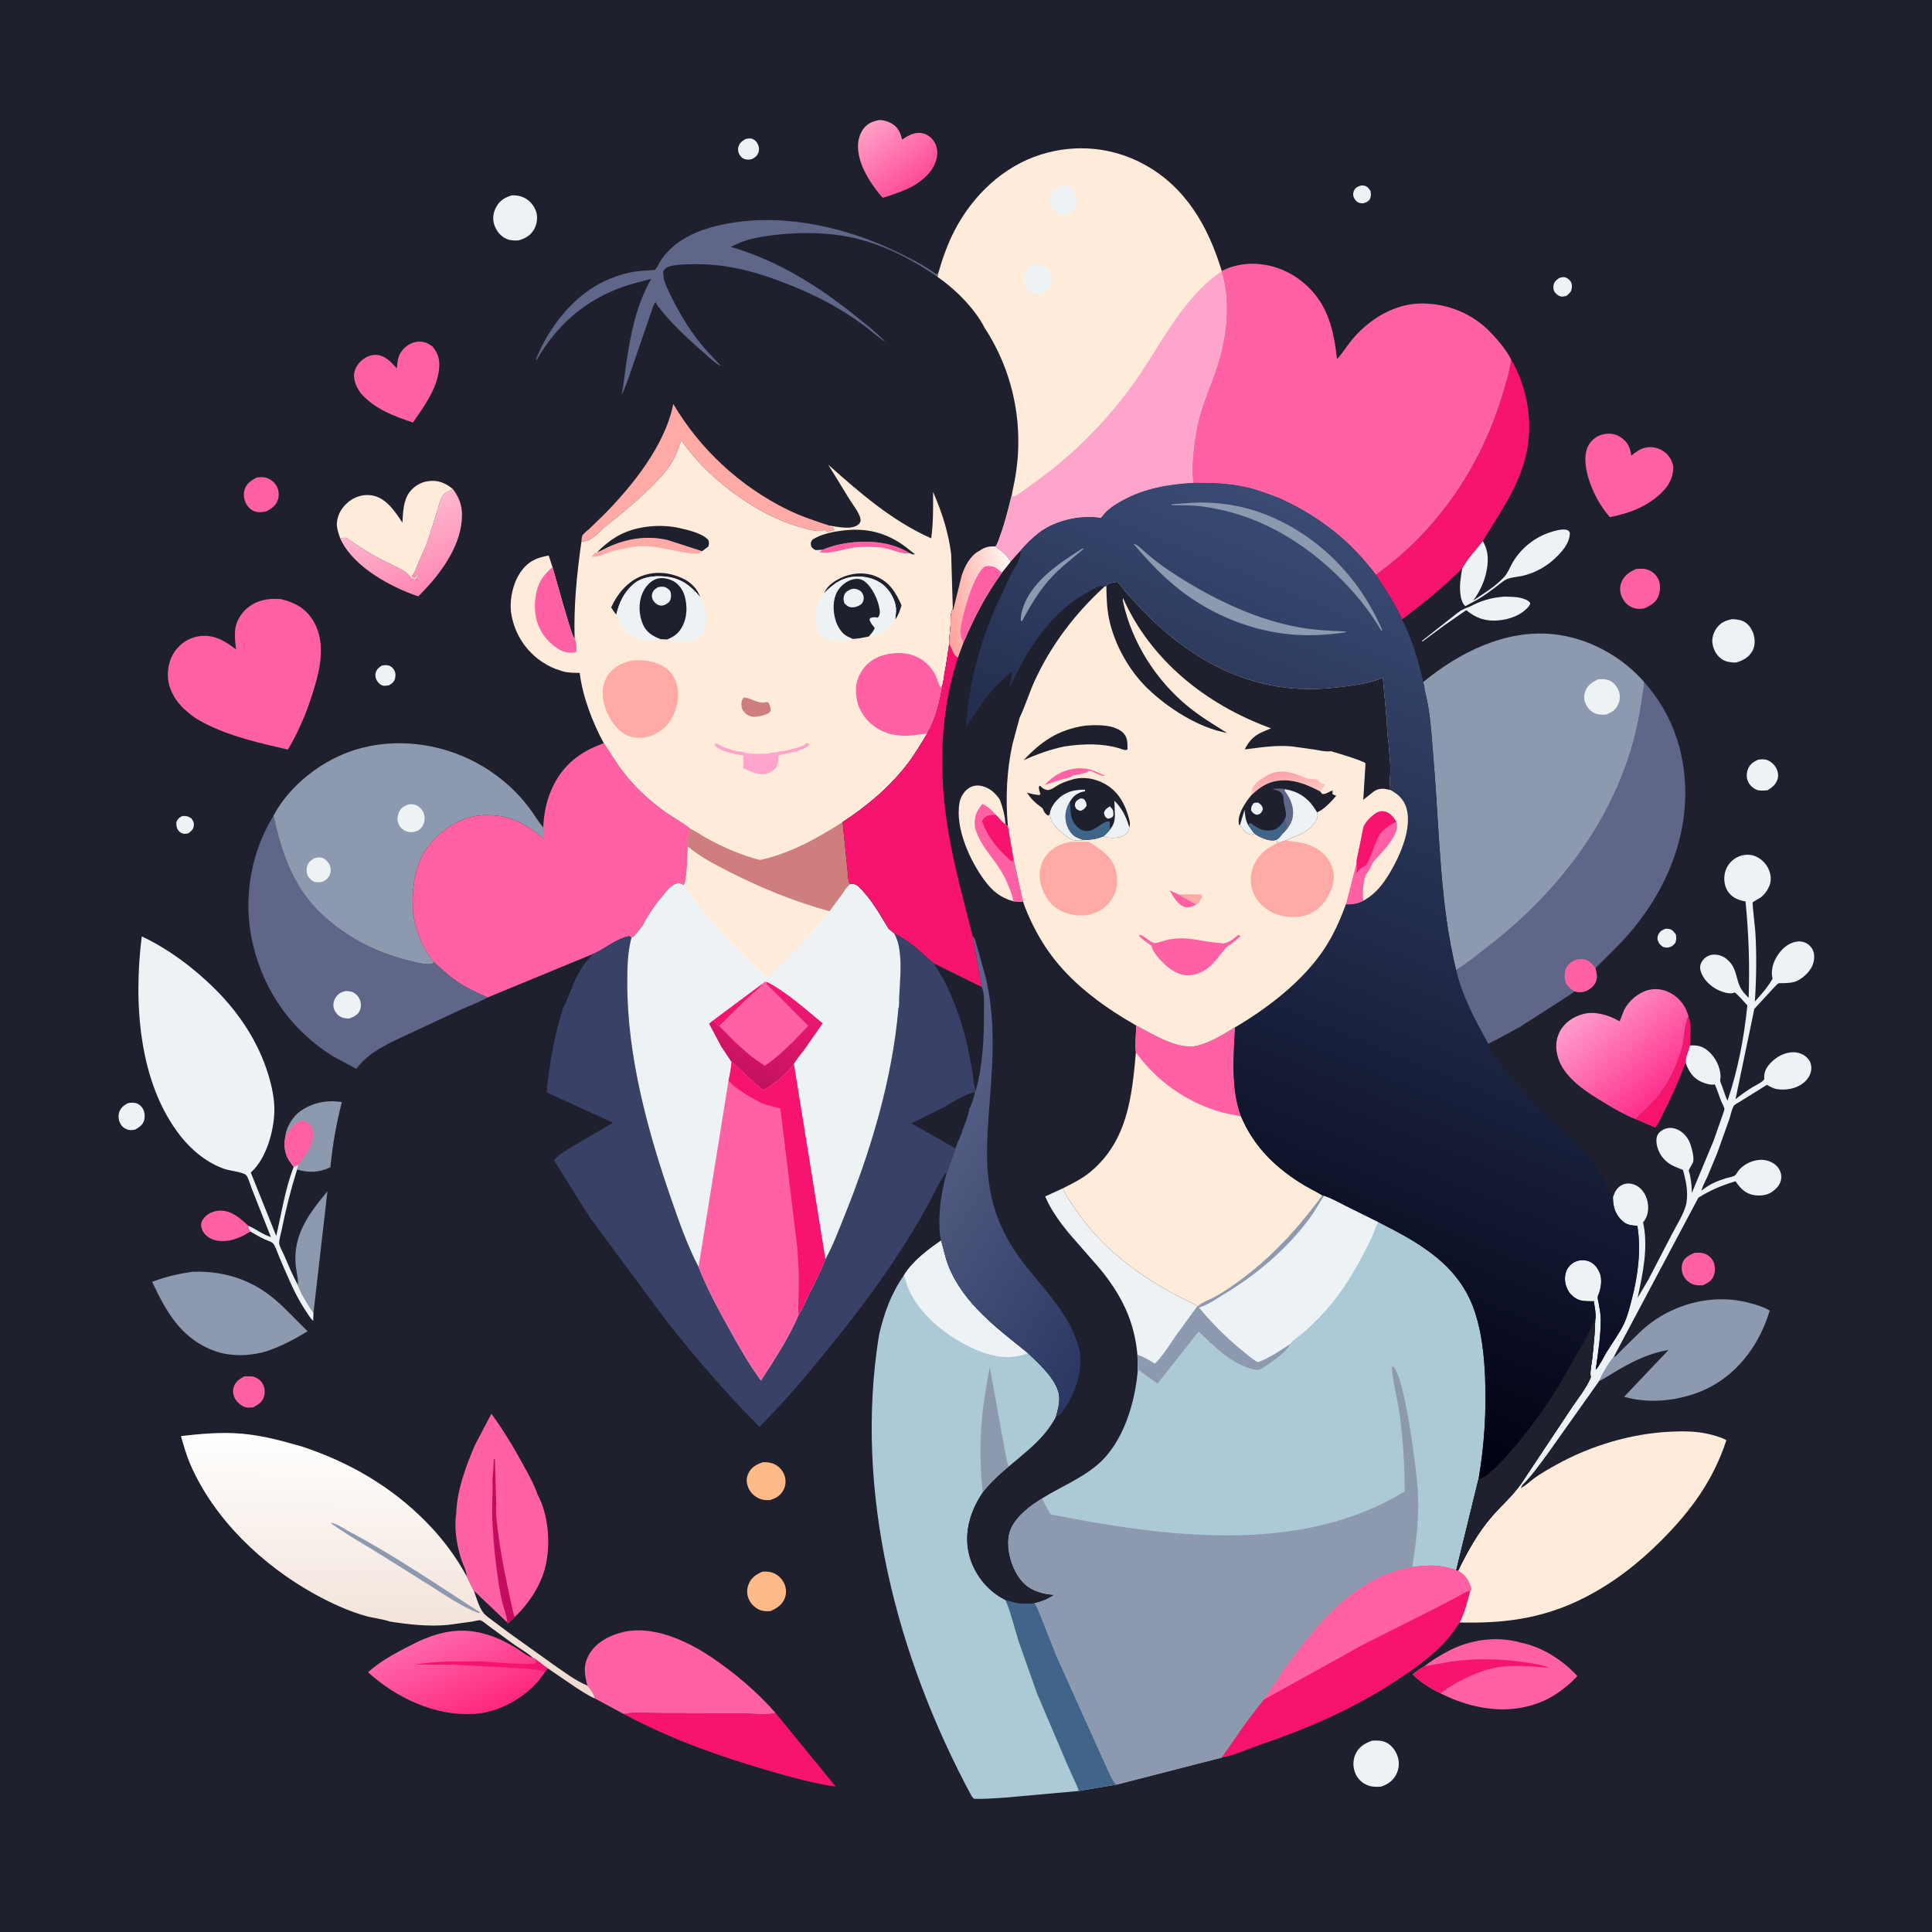 <svg version="1.1" xmlns="http://www.w3.org/2000/svg" style="display: block;" viewBox="0 0 2048 2048" width="1024" height="1024">
<defs>
	<linearGradient id="Gradient1" gradientUnits="userSpaceOnUse" x1="452.865" y1="624.747" x2="421.139" y2="543.69">
		<stop class="stop0" offset="0" stop-opacity="1" stop-color="rgb(255,136,180)"/>
		<stop class="stop1" offset="1" stop-opacity="1" stop-color="rgb(255,183,207)"/>
	</linearGradient>
	<linearGradient id="Gradient2" gradientUnits="userSpaceOnUse" x1="971.993" y1="191.78" x2="924.315" y2="130.207">
		<stop class="stop0" offset="0" stop-opacity="1" stop-color="rgb(255,78,153)"/>
		<stop class="stop1" offset="1" stop-opacity="1" stop-color="rgb(255,159,197)"/>
	</linearGradient>
	<linearGradient id="Gradient3" gradientUnits="userSpaceOnUse" x1="504.683" y1="1819.35" x2="464.997" y2="1731.58">
		<stop class="stop0" offset="0" stop-opacity="1" stop-color="rgb(255,40,127)"/>
		<stop class="stop1" offset="1" stop-opacity="1" stop-color="rgb(255,102,170)"/>
	</linearGradient>
	<linearGradient id="Gradient4" gradientUnits="userSpaceOnUse" x1="1769.05" y1="1154.32" x2="1686.89" y2="1060.46">
		<stop class="stop0" offset="0" stop-opacity="1" stop-color="rgb(255,47,141)"/>
		<stop class="stop1" offset="1" stop-opacity="1" stop-color="rgb(255,157,205)"/>
	</linearGradient>
	<linearGradient id="Gradient5" gradientUnits="userSpaceOnUse" x1="408.222" y1="1792.92" x2="410.813" y2="1522.47">
		<stop class="stop0" offset="0" stop-opacity="1" stop-color="rgb(238,218,205)"/>
		<stop class="stop1" offset="1" stop-opacity="1" stop-color="rgb(255,255,255)"/>
	</linearGradient>
	<linearGradient id="Gradient6" gradientUnits="userSpaceOnUse" x1="793.22" y1="1148.51" x2="821.634" y2="1048.61">
		<stop class="stop0" offset="0" stop-opacity="1" stop-color="rgb(193,18,94)"/>
		<stop class="stop1" offset="1" stop-opacity="1" stop-color="rgb(241,25,116)"/>
	</linearGradient>
	<linearGradient id="Gradient7" gradientUnits="userSpaceOnUse" x1="999.681" y1="641.891" x2="1075.57" y2="630.226">
		<stop class="stop0" offset="0" stop-opacity="1" stop-color="rgb(255,160,155)"/>
		<stop class="stop1" offset="1" stop-opacity="1" stop-color="rgb(255,248,241)"/>
	</linearGradient>
	<linearGradient id="Gradient8" gradientUnits="userSpaceOnUse" x1="1219.55" y1="1342.13" x2="940.231" y2="1170.35">
		<stop class="stop0" offset="0" stop-opacity="1" stop-color="rgb(42,56,98)"/>
		<stop class="stop1" offset="1" stop-opacity="1" stop-color="rgb(95,102,139)"/>
	</linearGradient>
	<linearGradient id="Gradient9" gradientUnits="userSpaceOnUse" x1="1222.09" y1="1423.4" x2="1558.1" y2="611.656">
		<stop class="stop0" offset="0" stop-opacity="1" stop-color="rgb(0,0,17)"/>
		<stop class="stop1" offset="1" stop-opacity="1" stop-color="rgb(58,75,116)"/>
	</linearGradient>
	<linearGradient id="Gradient10" gradientUnits="userSpaceOnUse" x1="1361.45" y1="818.014" x2="1364.14" y2="838.348">
		<stop class="stop0" offset="0" stop-opacity="1" stop-color="rgb(253,159,169)"/>
		<stop class="stop1" offset="1" stop-opacity="1" stop-color="rgb(255,195,189)"/>
	</linearGradient>
</defs>
<path transform="translate(0,0)" fill="rgb(30,32,46)" d="M -0 -0 L 2048 0 L 2048 2048 L -0 2048 L -0 -0 z"/>
<path transform="translate(0,0)" fill="rgb(237,242,244)" d="M 192.155 865.5 L 193.046 865.226 C 196.833 864.452 199.771 865.425 202.881 867.5 C 204.716 870.075 205.838 871.975 205.455 875.244 C 205.036 878.825 203.189 880.632 200.5 882.791 C 199.681 883.227 199.469 883.396 198.437 883.618 C 195.313 884.292 192.526 883.703 190.153 881.5 C 187.184 878.743 186.865 875.301 186.918 871.5 C 188.532 867.941 189.078 867.615 192.155 865.5 z"/>
<path transform="translate(0,0)" fill="rgb(237,242,244)" d="M 1443.26 196.5 L 1445.95 196.778 C 1449.34 197.433 1451.09 199.754 1452.84 202.5 C 1453.41 206.175 1453.4 208.035 1451.99 211.5 C 1449.5 214.165 1448.04 214.799 1444.5 215.569 C 1443.2 215.435 1441.75 215.357 1440.5 214.9 C 1437.89 213.949 1435.98 211.504 1435 209 C 1433.94 206.278 1434.36 203.461 1435.86 201 C 1437.52 198.267 1440.4 197.381 1443.26 196.5 z"/>
<path transform="translate(0,0)" fill="rgb(237,242,244)" d="M 1765.81 984.5 C 1767.02 984.545 1768.8 984.495 1770 984.886 C 1773.19 985.924 1774.67 988.052 1776.5 990.691 C 1777.17 994.231 1777.03 996.087 1775.91 999.5 C 1773.38 1002.63 1772.07 1003.53 1768.16 1004.5 C 1766.48 1004.58 1764.67 1004.13 1763 1003.88 C 1760.35 1001.92 1758.72 1000.66 1757.51 997.5 C 1756.54 994.953 1756.94 992.368 1758.24 990.035 C 1760.01 986.828 1762.44 985.539 1765.81 984.5 z"/>
<path transform="translate(0,0)" fill="rgb(237,242,244)" d="M 1653.27 294.5 C 1654.48 294.225 1656.21 293.705 1657.5 293.76 C 1660.31 293.878 1663.18 295.823 1664.78 298.117 C 1666.32 300.332 1666.45 302.692 1666.19 305.288 C 1665.77 309.421 1663.49 311.182 1660.5 313.62 C 1659.14 313.934 1657.43 314.457 1656 314.404 C 1652.73 314.283 1650.17 312.372 1648.25 309.855 C 1646.56 307.636 1646.25 304.116 1647.01 301.5 C 1648.01 298.033 1650.32 296.291 1653.27 294.5 z"/>
<path transform="translate(0,0)" fill="rgb(237,242,244)" d="M 404.81 705.5 C 406.721 705.085 408.256 704.945 410.206 705.137 C 413.204 705.433 415.514 706.881 417.229 709.34 C 419.236 712.218 419.648 715.517 418.829 718.912 C 417.865 722.908 415.589 724.611 412.157 726.5 L 407.5 727.045 C 404.446 726.782 401.916 725.024 400.21 722.556 C 398.302 719.794 397.4 716.514 398.26 713.192 C 399.269 709.295 401.642 707.55 404.81 705.5 z"/>
<path transform="translate(0,0)" fill="rgb(237,242,244)" d="M 789.964 147.5 C 792.05 146.928 794.331 146.557 796.5 146.953 C 799.051 147.419 801.287 149.335 802.593 151.501 C 804.43 154.547 805.22 158.072 804.027 161.5 C 802.768 165.12 800.646 166.744 797.384 168.5 C 795.54 169.088 793.96 169.293 792.037 169.155 C 788.878 168.927 786.545 167.615 784.647 165.046 C 782.814 162.565 781.967 159.551 782.549 156.513 C 783.408 152.03 786.284 149.763 789.964 147.5 z"/>
<path transform="translate(0,0)" fill="rgb(237,242,244)" d="M 135.277 1169.5 C 137.558 1168.99 140.424 1168.73 142.734 1169.08 C 146.305 1169.62 149.358 1171.96 151.248 1174.98 C 153.461 1178.53 153.884 1183.59 152.78 1187.59 C 151.453 1192.4 147.367 1195.09 143.284 1197.4 C 141.118 1197.74 138.618 1198.25 136.451 1197.7 C 132.331 1196.67 129.562 1194.69 127.5 1190.94 C 125.526 1187.36 125.11 1182.56 126.48 1178.69 C 128.012 1174.36 131.36 1171.59 135.277 1169.5 z"/>
<path transform="translate(0,0)" fill="rgb(237,242,244)" d="M 1863.14 805.5 C 1865.62 804.869 1868.46 804.734 1871 805.101 C 1875.47 805.748 1879.73 809.281 1882.1 813.003 C 1884.37 816.555 1885.57 821.115 1884.46 825.255 C 1882.77 831.524 1878.84 834.458 1873.62 837.751 L 1872.28 837.824 C 1868.99 838.024 1865.47 838.487 1862.32 837.263 C 1858.18 835.65 1854.48 832.122 1852.79 828 C 1851.16 824.032 1851.33 819.111 1852.94 815.155 C 1854.9 810.353 1858.57 807.583 1863.14 805.5 z"/>
<path transform="translate(0,0)" fill="rgb(255,97,164)" d="M 258.994 1459 L 267 1459.04 C 271.458 1459.74 275.636 1462.38 278.046 1466.2 C 280.979 1470.85 281.231 1475.53 279.706 1480.75 C 278.06 1486.39 273.404 1489.11 268.584 1491.82 C 265.941 1492.02 262.765 1492.46 260.193 1491.73 C 255.97 1490.53 251.086 1486.34 249.057 1482.5 C 247.055 1478.71 246.401 1474.36 247.783 1470.24 C 249.72 1464.48 253.857 1461.73 258.994 1459 z"/>
<path transform="translate(0,0)" fill="rgb(255,97,164)" d="M 1796.17 1328.09 C 1799.57 1327.86 1802.87 1327.73 1806.19 1328.68 C 1810.32 1329.86 1814.12 1333.09 1816.04 1336.93 C 1818.29 1341.42 1818.35 1347.55 1816.67 1352.21 C 1814.66 1357.77 1809.95 1360.24 1804.86 1362.51 C 1802.28 1362.59 1799.54 1362.49 1797 1362.04 C 1792.31 1361.21 1787.71 1357.69 1785.3 1353.68 C 1782.71 1349.35 1781.87 1343.95 1783.43 1339.05 C 1785.34 1333.04 1790.85 1330.44 1796.17 1328.09 z"/>
<path transform="translate(0,0)" fill="rgb(255,97,164)" d="M 272.155 506.187 C 275.02 505.917 278.046 505.498 280.886 506.125 C 286.076 507.271 290.674 510.66 293.277 515.323 C 295.685 519.638 296.072 525.218 294.511 529.897 C 292.42 536.166 287.811 539.108 282.283 542.113 C 278.919 542.701 275.304 543.371 271.914 542.655 C 267.159 541.65 263.413 538.292 261.03 534.169 C 258.402 529.622 257.828 523.487 259.453 518.5 C 261.445 512.387 266.79 509.006 272.155 506.187 z"/>
<path transform="translate(0,0)" fill="rgb(255,97,164)" d="M 265.893 1305.76 C 264.311 1306.08 264.942 1305.82 263.492 1306.68 C 252.997 1312.93 241.925 1317.21 229.5 1314.97 C 223.728 1313.93 218.453 1310.71 215.35 1305.67 C 213.576 1302.79 212.626 1299.22 213.582 1295.91 C 214.882 1291.39 219.423 1287.37 223.601 1285.5 C 230.359 1282.48 237.69 1282.67 244.464 1285.59 C 251.68 1288.7 257.516 1293.99 263.119 1299.34 C 263.64 1301.89 263.793 1303.99 265.893 1305.76 z"/>
<path transform="translate(0,0)" fill="rgb(254,187,136)" d="M 808.37 1550.08 C 812.671 1549.81 816.757 1550.19 820.729 1552.02 C 825.811 1554.35 829.689 1558.62 831.548 1563.88 C 833.39 1569.1 833.047 1575 830.305 1579.86 C 826.932 1585.82 822.393 1588.23 816.036 1590.17 C 812.192 1590.26 808.875 1590.23 805.264 1588.75 C 799.806 1586.51 795.124 1582.06 792.996 1576.5 C 791.047 1571.41 790.925 1566.66 793.354 1561.72 C 796.587 1555.15 801.779 1552.49 808.37 1550.08 z"/>
<path transform="translate(0,0)" fill="rgb(247,20,110)" d="M 1789.9 1077.47 C 1793.66 1088.03 1791.59 1097.37 1791.46 1108.21 C 1790.03 1114.08 1786.65 1120.63 1786.82 1126.67 C 1779.67 1145.28 1771.98 1163.04 1762.79 1180.75 C 1760.49 1185.19 1757.91 1191.8 1754.47 1195.28 L 1733.87 1186.48 C 1741.7 1178.7 1749.74 1171.65 1756.8 1163.09 C 1767.18 1150.5 1776.45 1132.71 1781.02 1117.1 C 1786.26 1104.79 1784.15 1089.2 1789.9 1077.47 z"/>
<path transform="translate(0,0)" fill="rgb(237,242,244)" d="M 1594.64 632.4 C 1600.53 632.733 1606.82 632.429 1612.54 633.975 C 1615.99 634.909 1620.37 636.202 1622.18 639.5 C 1621.8 640.935 1621.32 641.908 1620.35 643.044 C 1612.49 652.233 1600.31 656.519 1588.61 657.618 C 1575.06 658.89 1564.71 655.453 1554.29 646.754 L 1531.17 662.814 L 1508 679.92 L 1507.16 679.5 L 1537.98 655.261 C 1542.78 651.596 1548.04 646.705 1553.76 644.723 C 1558.66 643.024 1562.97 640.4 1567.76 638.475 C 1576.68 634.89 1585.1 633.23 1594.64 632.4 z"/>
<path transform="translate(0,0)" fill="rgb(254,187,136)" d="M 808.214 1666.06 C 811.322 1665.9 814.249 1665.85 817.29 1666.62 C 823.123 1668.12 827.738 1672.06 830.675 1677.26 C 833.435 1682.15 833.963 1688.37 832.105 1693.68 C 829.522 1701.07 823.625 1704.73 816.857 1707.83 C 813.342 1708.1 809.893 1708.08 806.5 1706.98 C 800.723 1705.09 795.836 1700.25 793.541 1694.69 C 791.414 1689.53 791.625 1684.11 793.72 1678.99 C 796.533 1672.11 801.745 1668.92 808.214 1666.06 z"/>
<path transform="translate(0,0)" fill="rgb(255,97,164)" d="M 1734.25 603.132 C 1737.53 602.974 1741.25 602.55 1744.45 603.282 C 1749.74 604.49 1754.5 607.904 1757.21 612.615 C 1760.38 618.148 1760.32 625.373 1758.21 631.302 C 1755.66 638.481 1749.64 642.021 1743.04 644.903 C 1739.73 645.381 1736.28 645.786 1733 644.863 C 1727.18 643.224 1722.67 639.527 1719.93 634.165 C 1717.15 628.727 1716.53 623.328 1718.67 617.555 C 1721.47 610.016 1727.34 606.383 1734.25 603.132 z"/>
<path transform="translate(0,0)" fill="rgb(237,242,244)" d="M 1836.42 656.306 C 1840.27 656.625 1844.47 656.896 1848.02 658.583 C 1853.3 661.092 1857.17 666.688 1858.78 672.166 C 1860.5 678 1860.68 684.623 1857.62 690.062 C 1853.65 697.111 1847.55 700.213 1840.11 702.361 C 1835.05 702.273 1830.03 701.775 1825.63 699.022 C 1820.17 695.606 1816.67 689.314 1815.42 683.116 C 1814.26 677.393 1816.17 670.746 1819.53 666.057 C 1824.04 659.757 1829.1 657.73 1836.42 656.306 z"/>
<path transform="translate(0,0)" fill="rgb(237,242,244)" d="M 542.618 207.061 C 547.029 206.907 551.292 207.551 555.328 209.411 C 561.559 212.282 566.454 218.255 568.465 224.804 C 570.304 230.791 569.03 238.543 565.746 243.86 C 561.959 249.993 556.309 252.945 549.586 254.837 C 545.448 255.046 540.869 254.994 537.02 253.28 C 530.699 250.465 526.492 245.306 524.175 238.903 C 521.789 232.311 522.684 225.587 525.976 219.529 C 529.879 212.347 535.082 209.375 542.618 207.061 z"/>
<path transform="translate(0,0)" fill="rgb(237,242,244)" d="M 1454.29 1845.21 C 1459.23 1844.9 1464.21 1844.82 1468.84 1846.85 C 1474.79 1849.45 1479.34 1855.48 1481.4 1861.49 C 1483.75 1868.33 1483.16 1875.45 1479.64 1881.79 C 1476.09 1888.2 1470.54 1891.77 1463.75 1893.97 C 1458.94 1894.16 1454.88 1894.33 1450.28 1892.66 C 1444.26 1890.47 1439.48 1886.05 1436.88 1880.18 C 1434.13 1873.97 1433.89 1866.42 1436.59 1860.14 C 1440.18 1851.78 1446.14 1848.27 1454.29 1845.21 z"/>
<path transform="translate(0,0)" fill="rgb(141,153,174)" d="M 347.071 1262.9 L 332.285 1391.72 C 326.084 1383.02 319.534 1372.09 315.667 1362.12 C 316.376 1355.39 314.174 1348.6 313.5 1341.89 C 310.219 1309.21 327.495 1286.46 347.071 1262.9 z"/>
<path transform="translate(0,0)" fill="rgb(237,242,244)" d="M 1571.79 573.555 C 1578.54 584.708 1578 596.852 1574.89 609.262 C 1572.52 618.771 1567.45 628.931 1561.54 636.755 C 1572.6 629.252 1585.62 621.373 1594.59 611.5 C 1598.5 607.196 1600.77 600.863 1603.73 595.853 C 1612.43 581.152 1626.73 569.669 1642.95 564.353 C 1647.65 562.816 1655.48 560.481 1660.24 561.581 C 1662.58 562.123 1662.84 562.612 1664.04 564.5 C 1664.37 573.726 1658.24 581.748 1652.14 588.197 C 1641.63 599.305 1628.43 607.226 1613.45 610.522 C 1606.48 612.059 1599.1 611.784 1593.29 616.31 C 1582.86 624.427 1571.14 633.49 1559.28 639.327 L 1553.39 642.557 C 1549.55 639.444 1548.32 632.706 1547.88 628 C 1547.07 619.378 1548.62 610.978 1549.98 602.496 C 1555.39 592.251 1564.6 582.752 1571.79 573.555 z"/>
<path transform="translate(0,0)" fill="rgb(141,153,174)" d="M 302.679 1204.1 L 302.754 1202.98 C 303.72 1194.33 310.868 1183.28 317.812 1178.27 C 331.117 1168.65 346.459 1165.86 362.386 1168.19 C 356.531 1191.13 352.503 1213.83 350.227 1237.41 C 337.525 1242.96 328.367 1243.6 314.927 1239.72 L 316.332 1234.79 L 311.293 1237.13 L 306.512 1230.43 C 301.434 1222.23 300.49 1213.28 302.679 1204.1 z"/>
<path transform="translate(0,0)" fill="rgb(255,97,164)" d="M 302.679 1204.1 C 306.549 1198.23 311.612 1189.78 319.063 1188.31 C 321.788 1187.77 323.716 1188.1 325.951 1189.74 C 329.024 1191.99 331.256 1195.9 331.751 1199.66 C 333.485 1212.84 323.858 1224.98 316.332 1234.79 L 311.293 1237.13 L 306.512 1230.43 C 301.434 1222.23 300.49 1213.28 302.679 1204.1 z"/>
<path transform="translate(0,0)" fill="url(#Gradient1)" d="M 480.077 518.389 C 489.516 531.088 491.127 541.952 488.741 557.5 C 484.482 585.259 462.988 613.137 443.327 632.152 C 414.421 622.431 375.531 601.315 361.605 572.779 L 360.714 570.871 C 362.439 570.486 365.259 569.615 367 570.266 C 369.614 571.245 373.366 574.524 375.849 576.12 C 384.033 581.376 392.234 586.708 400.818 591.297 C 410.062 596.239 419.989 600.304 428.926 605.768 C 432.612 608.021 435.478 613.404 439.5 614.312 C 441.886 612.948 442.78 610.819 444.049 608.5 L 443 608.5 C 441.992 610.69 440.902 611.556 439 613 L 436.25 610.75 C 440.401 606.41 441.358 601.305 443.643 595.999 C 446.905 588.426 450.545 581 453.355 573.238 L 463.614 541.188 C 465.15 536.206 466.584 528.502 469.972 524.501 C 472.166 521.91 477.088 520.064 480.077 518.389 z"/>
<path transform="translate(0,0)" fill="url(#Gradient2)" d="M 931.966 127.186 C 936.066 127.24 940.847 128.459 944.424 130.454 C 951.358 134.319 953.853 139.106 955.954 146.564 L 956.316 147.891 C 962.992 143.714 969.531 139.484 977.856 141.266 C 982.98 142.363 987.385 145.662 990.184 150.069 C 993.58 155.418 994.308 162.474 992.72 168.547 C 989.177 182.096 978.604 190.944 967.032 197.688 C 956.868 202.954 946.612 206.324 935.685 209.69 C 925.487 198.169 914.748 182.277 911.078 167.162 C 908.641 157.127 908.556 146.805 914.381 137.826 C 918.744 131.1 924.45 128.809 931.966 127.186 z"/>
<path transform="translate(0,0)" fill="rgb(255,97,164)" d="M 382.946 417.459 C 378.74 412.125 375.803 406.075 375.287 399.22 C 374.88 393.807 377.615 388.035 381.242 384.139 C 385.249 379.835 391.293 376.292 397.328 376.194 C 407.957 376.021 414.054 383.485 420.755 390.53 C 421.136 384.364 421.619 378.344 425.206 373.081 C 428.896 367.665 434.755 363.467 441.293 362.424 C 448.236 361.315 453.167 363.283 458.625 367.439 C 464.947 375.283 466.483 382.17 465.36 392.006 C 463.042 412.326 449.135 431.523 437.695 447.864 C 417.353 441.061 397.78 433.748 382.946 417.459 z"/>
<path transform="translate(0,0)" fill="rgb(255,170,167)" d="M 616.294 574.44 C 616.536 572.742 616.544 569.453 617.213 568 C 618.287 565.669 622.368 562.716 624.284 560.977 L 639.039 546.732 C 669.647 515.921 704.379 473.026 713.414 429.602 L 713.689 428.214 C 742.012 476.244 784.728 515.753 834.918 540.329 C 849.247 547.346 864.125 552.267 879.253 557.17 L 879.639 558.766 L 883.505 559.25 L 884.5 562 L 883.099 562.219 C 881.632 562.464 878.635 564.033 877.5 564 C 876.535 563.972 874.434 561.577 873.5 561.584 C 873.324 561.586 871.765 562.615 871.5 562.669 C 869.247 563.13 864.522 562.655 862.278 562.362 C 857.45 561.731 852.283 559.925 847.572 558.604 C 825.314 552.36 803.551 540.798 784.607 527.633 C 760.186 510.66 739.298 491.318 722.32 466.845 C 719.132 475.377 716.004 484.09 711.105 491.825 C 705.158 501.214 697.494 508.978 689.66 516.779 C 674.551 531.825 658.542 544.762 641.934 558.055 C 636.655 562.281 629.796 570.639 623.5 572.889 L 616.294 574.44 z"/>
<path transform="translate(0,0)" fill="rgb(255,97,164)" d="M 1696.02 533.891 C 1690.94 525.727 1686.74 516.423 1683.96 507.218 C 1680.68 496.376 1678.11 481.813 1684.22 471.5 C 1687.02 466.764 1692.06 462.477 1697.42 460.991 L 1698.5 460.72 L 1700.83 460.145 C 1707.3 458.902 1713.44 460.279 1718.77 464.057 C 1725.24 468.643 1727.91 474.227 1729.03 481.881 L 1729.18 483 C 1733.79 479.36 1738.45 475.797 1744.31 474.532 C 1750.95 473.099 1757.55 474.515 1763.17 478.271 C 1769.49 482.5 1772.39 487.875 1773.84 495.152 C 1773.44 507.011 1768.88 515.173 1760.33 523.217 C 1745.24 537.407 1726.47 544.33 1706.5 548.156 C 1702.4 543.618 1699.34 538.992 1696.02 533.891 z"/>
<path transform="translate(0,0)" fill="rgb(255,235,217)" d="M 360.714 570.871 C 359.015 565.938 356.702 559.752 357.093 554.5 C 357.76 545.524 362.068 538.337 368.75 532.555 C 375.426 526.778 384.716 523.76 393.5 525.017 C 409.267 527.276 418.562 542.055 426.619 554.067 C 427.14 543.326 427.459 530.425 434.292 521.5 C 439.128 515.185 446.34 510.945 454.276 509.997 C 464.793 508.74 472.083 512.003 480.077 518.389 C 477.088 520.064 472.166 521.91 469.972 524.501 C 466.584 528.502 465.15 536.206 463.614 541.188 L 453.355 573.238 C 450.545 581 446.905 588.426 443.643 595.999 C 441.358 601.305 440.401 606.41 436.25 610.75 L 439 613 C 440.902 611.556 441.992 610.69 443 608.5 L 444.049 608.5 C 442.78 610.819 441.886 612.948 439.5 614.312 C 435.478 613.404 432.612 608.021 428.926 605.768 C 419.989 600.304 410.062 596.239 400.818 591.297 C 392.234 586.708 384.033 581.376 375.849 576.12 C 373.366 574.524 369.614 571.245 367 570.266 C 365.259 569.615 362.439 570.486 360.714 570.871 z"/>
<path transform="translate(0,0)" fill="rgb(247,20,110)" d="M 822.033 1815.69 L 885.877 1893.87 C 862.174 1890.56 837.973 1883.76 815 1877.08 C 762.016 1861.68 709.751 1843.14 661.094 1816.85 C 673.187 1814.42 687.996 1816.01 700.47 1816 L 790.225 1816.27 C 800.402 1816.37 812.385 1818.75 822.033 1815.69 z"/>
<path transform="translate(0,0)" fill="rgb(255,97,164)" d="M 1509.87 1766.33 C 1516.98 1760.6 1525.61 1755.41 1533.61 1751.04 C 1557.56 1737.95 1586.69 1733.79 1613.03 1741.49 C 1635.16 1746.06 1656.95 1760.13 1672.04 1776.71 C 1667.64 1781.24 1663.14 1785.96 1657.94 1789.58 C 1636.47 1807.33 1608.67 1814.08 1581.22 1811.41 C 1562.29 1809.57 1543.8 1803.59 1526.9 1794.94 C 1516.31 1789.86 1505.82 1783.33 1497.5 1775 C 1501.52 1771.52 1505.2 1768.9 1509.87 1766.33 z"/>
<path transform="translate(0,0)" fill="rgb(247,20,110)" d="M 1509.87 1766.33 L 1538.5 1761.32 C 1564.8 1757.81 1589.96 1758.09 1616.17 1762.09 C 1624.67 1763.39 1634.17 1764.44 1642.11 1767.77 C 1622.63 1766.94 1605.08 1763.94 1585.5 1767.79 C 1565.37 1771.75 1543.33 1782.7 1526.9 1794.94 C 1516.31 1789.86 1505.82 1783.33 1497.5 1775 C 1501.52 1771.52 1505.2 1768.9 1509.87 1766.33 z"/>
<path transform="translate(0,0)" fill="rgb(141,153,174)" d="M 202.722 1348.38 C 204.384 1348.07 203.728 1348.13 205.483 1348.08 C 236.875 1347.21 265.725 1356.17 290.153 1376.42 C 302.833 1386.94 314.184 1399.76 326.108 1411.2 C 311.939 1419.8 298.572 1426.88 282.792 1432.32 C 265.744 1437.51 244.819 1438.27 227.931 1432.23 C 192.576 1419.59 176.372 1391.09 161.272 1358.76 C 174.699 1353.75 188.53 1350.29 202.722 1348.38 z"/>
<path transform="translate(0,0)" fill="rgb(96,102,136)" d="M 696.279 322.974 L 695 320.268 C 692.972 321.886 691.473 327.848 690.408 330.511 L 669.688 390.797 C 666.407 400.146 663.51 409.782 658.798 418.534 C 661.326 407.346 662.211 395.836 663.943 384.5 C 668.719 353.237 674.403 323.346 690.351 295.61 L 673.103 300.081 C 627.09 312.578 592.459 340.532 568.663 381.808 L 568.28 380.5 C 572.569 370.151 577.446 360.219 583.605 350.844 C 604.274 319.381 630.699 296.817 668 288.823 C 676.653 286.969 685.407 286.707 694.22 286.205 C 697.04 283.285 698.694 278.523 701.074 275.096 C 717.731 251.119 746.714 241.097 774.312 236.454 C 835.142 226.221 901.133 241.933 955.575 269.364 C 967.513 275.379 979.813 281.536 990.673 289.377 L 992.205 290.5 L 994.509 289.932 L 993.869 293.531 C 968.961 276.396 941.897 261.974 912.562 254.064 C 878.556 244.895 838.075 245.345 803.662 251.746 C 793.319 253.669 784.067 256.696 774.815 261.778 C 824.473 275.979 869.184 304.239 908.925 336.575 C 919.007 344.779 929.564 352.83 938.512 362.302 C 931.501 358.049 925.311 352.303 918.819 347.296 C 910.57 340.933 901.997 335.207 893.139 329.727 C 874.992 318.5 856.034 309.555 836.244 301.681 C 804.206 288.934 772.629 279.803 737.837 280.045 C 729.05 280.106 719.606 280.092 711.018 282.041 C 707.088 282.933 705.309 284.115 703.114 287.5 C 702.585 296.7 706.827 304.611 710.723 312.698 C 720.897 333.815 733.669 354.501 749.306 372.016 L 764.496 388.279 C 757.709 384.843 751.803 378.906 746.104 373.921 C 728.522 358.545 710.233 341.751 696.279 322.974 z"/>
<path transform="translate(0,0)" fill="rgb(141,153,174)" d="M 1710.52 1438.55 L 1711.4 1438.24 C 1714.29 1436.86 1716.86 1433.21 1719.19 1430.93 L 1738.31 1412.26 C 1768.68 1383.01 1814.29 1370.06 1855.23 1381.35 C 1861.94 1383.2 1870.09 1385.53 1875.97 1389.28 C 1865.96 1422.81 1844.78 1453.29 1813.48 1470 C 1786.98 1484.15 1750.73 1489.32 1721.64 1480.61 L 1768.71 1431.05 C 1749.2 1434.37 1733.15 1441.92 1716.16 1451.69 C 1709.32 1455.62 1702.33 1460.58 1695.21 1463.87 C 1698.81 1455.84 1704.81 1445.23 1710.52 1438.55 z"/>
<path transform="translate(0,0)" fill="url(#Gradient3)" d="M 443.319 1740.08 C 470.422 1727.73 494.156 1724.28 522.775 1734.89 C 531.013 1737.94 539.062 1742.08 546.541 1746.66 C 551.94 1749.98 558.826 1755.69 564.911 1757.38 L 566.795 1758 L 580.637 1768.48 L 577.839 1772.16 L 571.466 1781.08 C 554.697 1800.64 528.516 1815.29 502.5 1816.86 C 461.286 1819.35 420.142 1799.9 390.132 1772.65 C 404.849 1759.11 425.521 1749.11 443.319 1740.08 z"/>
<path transform="translate(0,0)" fill="rgb(247,20,110)" d="M 566.795 1758 L 580.637 1768.48 L 577.839 1772.16 C 563.834 1768.37 549.263 1768.42 534.863 1767.56 L 480.205 1764.6 L 439.695 1764.5 C 452.48 1762.45 465.091 1761.35 478.045 1761.11 L 510.596 1761.21 C 520.449 1761.54 563.649 1766.15 568.684 1762.5 L 566.795 1758 z"/>
<path transform="translate(0,0)" fill="rgb(255,97,164)" d="M 622.64 1786.82 C 619.339 1774.03 617.922 1764.38 625.169 1752.66 C 633.052 1739.92 648.121 1732.64 662.406 1729.65 C 693.119 1723.23 728.581 1739.62 753.455 1756.27 C 778.1 1772.77 802.482 1793.34 822.033 1815.69 C 812.385 1818.75 800.402 1816.37 790.225 1816.27 L 700.47 1816 C 687.996 1816.01 673.187 1814.42 661.094 1816.85 L 630.774 1800.55 C 629.432 1795.7 626.194 1790.33 622.64 1786.82 z"/>
<path transform="translate(0,0)" fill="url(#Gradient4)" d="M 1701.58 1169.5 C 1683.35 1158.78 1658.94 1143.49 1651.95 1122.29 C 1648.68 1112.38 1648.66 1102.25 1653.76 1092.94 C 1658.92 1083.5 1668.53 1077.36 1678.78 1074.77 C 1690.69 1071.76 1705.31 1076.05 1715.68 1081.98 L 1716.91 1082.7 L 1721.67 1070.54 C 1726.72 1060.69 1736.53 1052.44 1747.24 1049.5 C 1755.52 1047.22 1764.23 1048.86 1771.61 1053.08 C 1781.09 1058.5 1787.06 1067.02 1789.9 1077.47 C 1784.15 1089.2 1786.26 1104.79 1781.02 1117.1 C 1776.45 1132.71 1767.18 1150.5 1756.8 1163.09 C 1749.74 1171.65 1741.7 1178.7 1733.87 1186.48 C 1722.61 1181.9 1711.88 1175.91 1701.58 1169.5 z"/>
<path transform="translate(0,0)" fill="rgb(247,20,110)" d="M 1601.95 381.227 C 1619.82 412.103 1626 450.7 1616.91 485.477 C 1608.11 519.144 1589.33 544.455 1571.79 573.555 C 1564.6 582.752 1555.39 592.251 1549.98 602.496 C 1530.13 622.567 1508.79 639.714 1486.2 656.576 C 1485.77 654.087 1483.28 650.312 1482.1 648 C 1475.25 634.591 1466.85 622.011 1458.55 609.467 L 1468.39 601.874 C 1526.89 557.096 1568.96 493.655 1591.06 423.676 C 1595.43 409.866 1600.05 395.615 1601.95 381.227 z"/>
<path transform="translate(0,0)" fill="rgb(255,97,164)" d="M 503.695 1531.35 L 520.931 1498.64 C 534 1516.51 545.844 1536.44 556.332 1555.93 C 561.103 1564.8 566.699 1574.52 569.746 1584.11 C 581.959 1606.27 584.156 1639.72 577.311 1663.84 C 571.98 1682.62 560.055 1700.18 546.157 1713.69 L 538.208 1721.19 L 537.742 1719.88 L 502.352 1686.25 C 501.55 1685.92 495.485 1672.57 494.613 1670.83 C 494.725 1665.56 490.98 1658.92 489.311 1653.91 C 484.299 1638.89 481.128 1620 483.614 1604.34 C 484.292 1579.7 494.031 1553.73 503.695 1531.35 z"/>
<path transform="translate(0,0)" fill="rgb(196,12,95)" d="M 521.97 1570.44 L 523.578 1546.5 L 524.599 1546.03 L 526.034 1594.41 C 525.104 1605.02 527.078 1617.13 528.459 1627.68 C 532.208 1656.3 538.389 1684.41 544.825 1712.53 L 546.157 1713.69 L 538.208 1721.19 L 537.742 1719.88 C 537.19 1712.42 533.708 1704.12 532.013 1696.68 C 529.453 1685.45 527.847 1674.07 526.366 1662.65 C 523.746 1642.45 522.062 1622.57 521.711 1602.17 C 521.536 1592.04 522.578 1581.9 522.047 1571.79 L 521.97 1570.44 z"/>
<path transform="translate(0,0)" fill="rgb(255,97,164)" d="M 198.736 754.581 C 188.856 746.807 180.785 735.116 178.573 722.617 C 176.67 711.86 178.95 699.437 185.285 690.5 C 191.359 681.931 200.585 675.924 211.024 674.389 C 226.517 672.109 238.602 679.495 250.304 688.45 C 249.362 682.058 248.73 675.708 249.109 669.237 C 249.648 660.033 254.628 651.139 261.5 645.172 C 272.009 636.047 284.286 633.999 297.691 635.055 C 312.166 638.479 323.875 644.624 331.877 657.799 C 343.044 676.186 341.334 698.249 336.16 718.362 C 329.668 743.603 318.781 772.408 305.105 794.596 C 276.671 787.911 247.971 781.738 221.512 768.969 C 213.717 765.207 205.006 760.651 198.736 754.581 z"/>
<path transform="translate(0,0)" fill="rgb(237,242,244)" d="M 1791.46 1108.21 C 1799.67 1107.87 1805 1108.94 1811.29 1114.59 C 1818.45 1121.01 1823.48 1130.76 1823.85 1140.46 C 1823.91 1142.2 1823.42 1144.08 1823.5 1145.72 C 1823.58 1147.37 1825 1150.08 1825.61 1151.75 C 1827.45 1156.75 1828.89 1162.09 1831.21 1166.88 C 1842.24 1134.57 1848.8 1099.74 1852.29 1065.83 C 1848.05 1061.23 1843.84 1055.98 1839 1052.03 L 1837.69 1052.52 C 1832.27 1054.23 1823.42 1050.81 1818.73 1048.09 C 1811.48 1043.89 1804.79 1037 1802.62 1028.75 C 1801.68 1025.16 1802.38 1021.92 1804.41 1018.82 C 1806.64 1015.4 1810.72 1012.64 1814.8 1012.09 C 1820.4 1011.34 1826.03 1013.07 1830.35 1016.66 C 1840.62 1025.19 1839.57 1034.32 1844.15 1045.31 C 1846.07 1049.9 1850.12 1054.25 1853.62 1057.71 C 1854.84 1022.96 1853.74 990.164 1850.33 955.575 L 1848.93 955.298 C 1841.72 953.793 1835.76 951.147 1831.49 944.735 C 1827.91 939.346 1827.06 931.852 1828.42 925.624 C 1829.93 918.658 1834.42 912.529 1840.71 909.103 C 1846.36 906.03 1853.55 905.036 1859.66 907.235 C 1866.37 909.65 1871.99 914.962 1874.84 921.5 C 1877.24 927.019 1877.96 932.901 1875.75 938.608 C 1873.8 943.604 1870.61 948.233 1866.27 951.43 C 1864.96 952.399 1858.36 955.789 1857.9 956.694 C 1857.41 957.663 1860.45 983.434 1860.68 987.128 C 1862.23 1011.51 1861.85 1037.32 1860.21 1061.71 C 1866.99 1054.25 1873.95 1046.26 1879 1037.5 L 1878.76 1036.47 C 1876.91 1027.68 1880.2 1018.42 1885.3 1011.26 C 1889.91 1004.78 1896.74 999.155 1904.89 998.098 C 1909.07 997.555 1913.6 998.516 1916.91 1001.21 C 1920.67 1004.26 1922.73 1007.94 1923.06 1012.78 C 1923.24 1015.53 1922.99 1017.87 1922.25 1020.5 L 1921.96 1021.54 C 1919.71 1028.96 1912.27 1036.08 1905.49 1039.5 C 1900.7 1041.91 1895.66 1041.96 1890.44 1042.2 C 1889.53 1042.25 1885.98 1042.06 1885.22 1042.42 C 1883.79 1043.09 1881.12 1046.31 1879.91 1047.51 L 1859.68 1069.4 L 1839.71 1165.27 C 1845.25 1160.69 1850.94 1156.72 1857.03 1152.88 C 1860.53 1150.67 1868.08 1147.4 1870.2 1144 L 1870.13 1142.88 C 1869.82 1136.04 1872.5 1131.4 1877.17 1126.5 C 1883.5 1119.85 1892.64 1115.05 1902 1115.43 C 1907.4 1115.66 1912.65 1117.89 1916.27 1121.94 C 1919.22 1125.25 1920.37 1129.31 1919.99 1133.69 C 1919.48 1139.56 1916.2 1144.28 1911.72 1147.93 C 1904.25 1154.03 1893.53 1155.89 1884.16 1154.58 C 1879.97 1154 1876.61 1152.12 1873.05 1149.94 L 1845.38 1167.18 C 1843.62 1168.32 1839.08 1170.61 1837.93 1172.23 C 1835.88 1175.14 1834.47 1182.48 1833.26 1186.05 L 1820.36 1222.26 L 1809.96 1247.26 C 1808.03 1251.56 1805.22 1256.45 1803.91 1260.9 L 1803.71 1262.12 L 1804.86 1261.2 C 1812.59 1255.1 1820.51 1251.84 1829.82 1248.94 C 1832.05 1248.25 1837.08 1247.45 1838.85 1246.21 C 1840.62 1244.98 1842.2 1241.49 1843.78 1239.79 C 1850.15 1232.92 1860.62 1228.42 1870.03 1229.66 C 1876.1 1230.46 1881.9 1233.32 1885.38 1238.49 C 1888.03 1242.43 1888.87 1246.84 1887.77 1251.5 C 1886.43 1257.23 1881 1262.18 1876 1264.83 C 1870.3 1267.84 1861.74 1267.89 1855.69 1265.99 C 1848.69 1263.79 1843.65 1258.18 1839.79 1252.17 C 1825.2 1256.53 1813.29 1261.54 1800.36 1269.58 L 1710.52 1438.55 C 1704.81 1445.23 1698.81 1455.84 1695.21 1463.87 L 1640.34 1541.32 C 1632.08 1552.38 1623.8 1564.23 1614 1573.96 L 1612.54 1572.64 L 1664.2 1495.02 C 1671.39 1483.94 1681.28 1472.17 1686.31 1460.05 C 1685.08 1454.29 1687.27 1445.66 1687.9 1439.58 C 1689.28 1426.29 1690.74 1413.13 1690.99 1399.75 C 1692.35 1393.67 1690.38 1385.47 1689.47 1379.34 C 1684.67 1379.32 1679.43 1379.63 1674.79 1378.25 C 1669.31 1376.61 1664.51 1372.35 1661.9 1367.31 C 1658.78 1361.31 1657.9 1354.37 1660.18 1347.92 C 1661.85 1343.22 1665.04 1339.81 1669.5 1337.64 C 1673.98 1335.46 1679.67 1335.25 1684.33 1337.07 C 1689.8 1339.2 1693.25 1343.61 1695.57 1348.87 C 1698.84 1356.27 1697.1 1366.41 1693.99 1373.5 C 1693.07 1375.61 1694.18 1378.6 1694.57 1380.87 C 1695.58 1386.64 1696.78 1392.27 1696.85 1398.16 C 1697.04 1415.87 1693.94 1434.36 1691.55 1451.91 L 1692.32 1451.24 C 1696.5 1446.09 1699.81 1438.61 1703.35 1432.88 C 1709.34 1423.2 1716.76 1413.22 1721.59 1402.94 C 1725.39 1394.84 1727.55 1385.7 1729.8 1377.07 C 1736.3 1352.17 1739.85 1324.88 1735.65 1299.37 C 1729.1 1299.08 1724.11 1298.51 1719.18 1293.73 C 1712.57 1287.31 1710.16 1279.99 1709.83 1270.98 L 1709.78 1269.46 C 1710.67 1266.92 1711.53 1264.16 1713.02 1261.89 C 1715.5 1258.11 1719.47 1255.28 1724 1254.69 C 1728.67 1254.09 1733.61 1255.61 1737.3 1258.46 C 1742.89 1262.78 1746.09 1269.56 1746.9 1276.5 C 1747.67 1283.02 1746.48 1289.87 1742.32 1295.06 L 1741.73 1295.76 C 1747.51 1322.29 1741.48 1349.8 1735.89 1375.82 L 1747.44 1356.27 L 1772.33 1308.27 C 1777.25 1298.71 1786.04 1285.22 1787.75 1274.7 C 1789.65 1263.06 1787.12 1251.25 1783.98 1240.12 L 1779 1238.16 C 1772 1235.53 1766.37 1232.2 1761.78 1226.1 C 1757.86 1220.89 1754.77 1212.24 1756.19 1205.71 C 1756.86 1202.62 1758.87 1200.04 1761.53 1198.38 C 1765.81 1195.71 1770.37 1194.91 1775.23 1196.27 C 1781.87 1198.13 1786.97 1202.98 1790.2 1208.95 C 1792.54 1213.28 1796.34 1226.82 1794.74 1231.76 C 1793.73 1234.9 1791.15 1237.51 1790.16 1240.89 C 1792.55 1249 1793.28 1256.14 1793.42 1264.57 L 1816.5 1209.17 L 1826.12 1181.73 C 1826.52 1180.4 1828.04 1176.71 1827.94 1175.5 C 1827.79 1173.59 1825.37 1169.39 1824.59 1167.43 C 1822.22 1161.47 1820.41 1155.36 1817.79 1149.5 C 1813.47 1150.49 1807.96 1148.69 1804 1147.01 C 1795.35 1143.35 1790.58 1136.42 1787.31 1127.96 L 1786.82 1126.67 C 1786.65 1120.63 1790.03 1114.08 1791.46 1108.21 z"/>
<path transform="translate(0,0)" fill="rgb(247,20,110)" d="M 1496.99 1661.17 C 1513.53 1658.62 1527.65 1658.68 1543.71 1664.4 L 1545.67 1664.93 C 1554.44 1670.83 1556.89 1674.71 1559.96 1684.88 L 1558.58 1686.35 C 1555.55 1697.27 1552.67 1709.95 1547.26 1719.95 C 1542.75 1726.45 1538.59 1733.01 1533.28 1738.92 C 1516.96 1757.09 1495.72 1771.57 1475.29 1784.68 C 1432.26 1812.29 1385.54 1832.61 1337.23 1849.06 C 1323.28 1853.81 1309.17 1860.41 1294.7 1863.21 L 1322.3 1823.8 L 1339.3 1801.94 L 1359.91 1771 C 1394.42 1723.47 1435.29 1670.97 1496.99 1661.17 z"/>
<path transform="translate(0,0)" fill="rgb(255,97,164)" d="M 1496.99 1661.17 C 1513.53 1658.62 1527.65 1658.68 1543.71 1664.4 L 1545.67 1664.93 C 1554.44 1670.83 1556.89 1674.71 1559.96 1684.88 L 1558.58 1686.35 C 1554.08 1686.63 1549.26 1690.28 1545.28 1692.41 L 1521.18 1705.03 L 1444 1743.89 L 1339.3 1801.94 L 1359.91 1771 C 1394.42 1723.47 1435.29 1670.97 1496.99 1661.17 z"/>
<path transform="translate(0,0)" fill="rgb(237,242,244)" d="M 263.119 1299.34 C 271.544 1302.87 278.412 1308.65 287.193 1311.36 L 266.901 1260.07 C 265.782 1257.23 262.969 1247.53 260.892 1245.63 C 257.24 1242.29 244.142 1241.12 238.924 1239.43 C 220.384 1233.43 203.357 1219.52 191.427 1204.36 C 146.427 1147.18 141.61 1061.85 150.273 992.613 C 178.61 1005.9 206.316 1026.75 228.428 1048.9 C 253.956 1074.47 273.939 1104.69 284.5 1139.45 C 288.126 1151.38 291.061 1164.95 290.841 1177.5 C 290.474 1198.44 282.47 1227.49 266.795 1242.06 L 265.843 1242.93 L 292.797 1310.13 C 298.617 1285.5 302.031 1260.91 311.293 1237.13 L 316.332 1234.79 L 314.927 1239.72 C 308.205 1261.15 302.783 1282.76 298.347 1304.77 C 297.712 1307.92 295.448 1315.54 295.983 1318.5 C 296.573 1321.77 299.449 1326.64 300.815 1329.83 C 305.344 1340.44 309.816 1350.92 315.156 1361.15 L 315.667 1362.12 C 319.534 1372.09 326.084 1383.02 332.285 1391.72 L 331.971 1400.18 C 328.279 1396.67 325.426 1391.59 322.648 1387.32 C 311.556 1370.3 303.907 1350.5 295.793 1331.92 C 294.315 1328.53 291.735 1320.22 289.32 1317.9 C 287.535 1316.18 283.009 1314.86 280.629 1313.76 C 275.554 1311.42 270.731 1308.55 265.893 1305.76 C 263.793 1303.99 263.64 1301.89 263.119 1299.34 z"/>
<path transform="translate(0,0)" fill="rgb(96,102,136)" d="M 289.919 864.664 C 296.856 896.866 306.504 927.624 327.169 953.998 C 338.348 968.265 353.73 980.959 368.859 990.754 C 390.365 1004.68 412.678 1013.58 437.599 1019.26 C 443.376 1020.58 451.976 1022.84 457.76 1021.66 C 459.247 1021.35 458.852 1021.28 459.95 1019.85 C 467.586 1026.45 475.225 1033.86 483.5 1039.61 C 493.873 1046.81 505.518 1052.19 517.01 1057.32 C 507.49 1062.57 496.927 1066.48 487 1070.94 L 435.079 1095.2 C 414.407 1104.98 391.697 1114.07 377.741 1132.97 L 354.071 1120.35 C 309.511 1093.05 279.738 1051.07 267.915 1000.33 C 257.242 954.528 265.238 904.686 289.919 864.664 z"/>
<path transform="translate(0,0)" fill="rgb(237,242,244)" d="M 366.32 1050.5 C 368.397 1050.59 370.501 1050.66 372.511 1051.25 C 376.326 1052.37 379.441 1055.48 381.143 1059 C 382.957 1062.76 383.045 1067.45 381.348 1071.27 C 379.183 1076.14 374.709 1077.98 370.025 1079.73 C 366.943 1079.56 363.781 1079.36 361 1077.86 C 357.618 1076.04 354.991 1072.54 353.867 1068.9 C 352.767 1065.34 353.654 1060.99 355.53 1057.84 C 358.092 1053.53 361.606 1051.67 366.32 1050.5 z"/>
<path transform="translate(0,0)" fill="rgb(96,102,136)" d="M 1743.13 723.293 C 1775.24 759.36 1788.95 804.871 1786.11 852.727 C 1783.23 901.405 1761.73 947.771 1730.85 985.015 C 1718.69 999.679 1704.7 1012.91 1691.19 1026.31 C 1692.68 1032.26 1694 1037.03 1690.55 1042.68 C 1688.1 1046.69 1683.63 1050.15 1679.04 1051.23 C 1675.53 1052.06 1672.49 1051.7 1669.02 1050.94 C 1663.96 1054.87 1658.38 1058.06 1653.09 1061.68 L 1611.62 1088.32 L 1586.32 1102.07 C 1584.46 1103.05 1578.85 1105.27 1577.75 1106.76 C 1563.83 1081.8 1550.01 1056.3 1543.47 1028.23 C 1554.12 1022 1564.02 1013.67 1573.82 1006.2 C 1648.01 949.638 1707.36 875.063 1731.99 783.941 C 1737.36 764.069 1740.37 743.655 1743.13 723.293 z"/>
<path transform="translate(0,0)" fill="rgb(255,97,164)" d="M 1669.02 1050.94 C 1666.57 1049.35 1664.21 1047.71 1662.27 1045.5 C 1659.09 1041.87 1658.37 1037.1 1658.66 1032.43 C 1658.97 1027.48 1660.91 1023.76 1664.77 1020.58 C 1668.82 1017.24 1673.82 1016.17 1679 1016.91 C 1684.78 1017.74 1687.81 1022.08 1691.19 1026.31 C 1692.68 1032.26 1694 1037.03 1690.55 1042.68 C 1688.1 1046.69 1683.63 1050.15 1679.04 1051.23 C 1675.53 1052.06 1672.49 1051.7 1669.02 1050.94 z"/>
<path transform="translate(0,0)" fill="rgb(255,235,217)" d="M 1614 1573.96 L 1612.04 1577.5 C 1617.28 1574.93 1622 1570.09 1626.8 1566.67 C 1634.12 1561.45 1642.06 1556.97 1649.91 1552.61 C 1686.32 1532.38 1729.18 1519.61 1770.78 1517.65 C 1783.31 1517.06 1796.71 1517.02 1809 1519.67 C 1816.37 1521.27 1823.3 1523.08 1830.05 1526.61 C 1816.13 1569.19 1792.69 1601.18 1761.38 1632.63 C 1736.92 1657.19 1710.28 1678.01 1679.25 1693.77 C 1639.72 1713.85 1600.66 1720.4 1556.7 1719.99 L 1547.26 1719.95 C 1552.67 1709.95 1555.55 1697.27 1558.58 1686.35 L 1559.96 1684.88 C 1556.89 1674.71 1554.44 1670.83 1545.67 1664.93 C 1555.94 1643.83 1566.86 1624.1 1582.45 1606.37 C 1592.6 1594.83 1603.67 1585.41 1612.54 1572.64 L 1614 1573.96 z"/>
<path transform="translate(0,0)" fill="rgb(141,153,174)" d="M 289.919 864.664 C 306.748 832.641 341.235 805.937 375.5 795.123 C 417.827 781.764 464.633 787.335 503.689 807.859 C 525.391 819.263 544.982 835.509 559.92 855 C 565.443 862.206 570.105 870.177 575.836 877.168 L 575.926 889.01 C 557.42 872.524 537.378 862.862 512.092 864.167 C 489.902 865.312 471.694 877.219 457.216 893.277 C 438.791 913.71 436.342 942.355 437.951 968.522 C 441.444 988.838 447.103 1003.47 459.95 1019.85 C 458.852 1021.28 459.247 1021.35 457.76 1021.66 C 451.976 1022.84 443.376 1020.58 437.599 1019.26 C 412.678 1013.58 390.365 1004.68 368.859 990.754 C 353.73 980.959 338.348 968.265 327.169 953.998 C 306.504 927.624 296.856 896.866 289.919 864.664 z"/>
<path transform="translate(0,0)" fill="rgb(237,242,244)" d="M 333.747 909.5 C 336.201 909.089 338.847 908.605 341.296 909.277 C 344.471 910.148 347.834 913.534 349.26 916.455 C 350.708 919.423 351.012 922.953 349.978 926.082 C 348.551 930.403 346.283 932.406 342.383 934.5 C 339.749 935.117 336.62 935.522 333.933 934.937 C 331.059 934.31 328.115 931.416 326.627 928.944 C 324.716 925.766 324.587 921.193 325.737 917.732 C 327.092 913.654 330.075 911.375 333.747 909.5 z"/>
<path transform="translate(0,0)" fill="rgb(237,242,244)" d="M 433.885 852.5 C 437.076 852.331 440.304 852.757 443.025 854.538 C 446.445 856.777 449.29 860.56 449.87 864.66 C 450.512 869.203 449.725 873.325 446.94 877.02 C 444.414 880.37 441.468 881.362 437.5 882.094 C 434.87 882.151 432.45 882.002 430 880.965 C 426.368 879.427 423.431 876.284 422.163 872.535 C 420.79 868.474 421.348 864.17 423.253 860.389 C 425.6 855.732 429.087 853.977 433.885 852.5 z"/>
<path transform="translate(0,0)" fill="url(#Gradient5)" d="M 413.16 1718.9 C 405.405 1716.14 396.106 1715.34 388 1713.08 C 369.183 1707.85 350.68 1699.25 333.614 1689.84 C 278.59 1659.5 227.053 1610.67 201.79 1552.37 C 197.582 1542.66 194.726 1532.44 191.824 1522.28 C 213.347 1519.84 234.771 1517.87 256.436 1519.77 C 278.464 1521.7 299.339 1527.4 320.489 1533.52 C 370.693 1550.17 415.521 1576.18 452.561 1614.16 C 468.897 1630.79 483.497 1650.25 494.613 1670.83 C 495.485 1672.57 501.55 1685.92 502.352 1686.25 C 504.905 1693.49 507.573 1703.21 512.22 1709.4 C 514.58 1712.54 518.75 1715.25 521.86 1717.64 L 539.652 1730.96 L 586 1764.1 C 597.829 1772.26 609.329 1781.16 622.64 1786.82 C 626.194 1790.33 629.432 1795.7 630.774 1800.55 C 623.61 1797.52 616.854 1792.87 610.301 1788.7 L 580.637 1768.48 L 566.795 1758 L 564.911 1757.38 C 558.799 1751.66 550.395 1747.18 543.517 1742.25 L 518.257 1723.75 C 515.758 1721.95 511.969 1718.4 509.179 1717.53 C 507.931 1717.15 502.168 1718.69 500.627 1718.93 L 475.389 1722.41 C 454.778 1724.48 433.519 1722.04 413.16 1718.9 z"/>
<path transform="translate(0,0)" fill="rgb(141,153,174)" d="M 350.51 1614.5 C 355.269 1613.82 364.303 1620.36 368.702 1622.69 C 417.412 1648.42 463.051 1679.7 509.268 1709.5 L 507.089 1709.86 C 489.762 1703.28 472.834 1691.54 457.264 1681.68 L 407.916 1650.74 C 388.896 1638.69 368.76 1627.66 350.51 1614.5 z"/>
<path transform="translate(0,0)" fill="rgb(255,97,164)" d="M 634.03 790.165 L 640.024 787.729 C 646.873 797.648 652.775 808.016 660.1 817.645 C 672.15 833.488 686.755 846.988 702.663 858.889 C 711.894 865.796 722.617 871.225 731.54 878.283 C 729.857 884.146 728.924 891.044 729.111 897.145 C 728.499 905.453 728.553 932.544 724.891 938.278 C 721.54 936.481 720.526 935.622 716.527 936.907 C 712.223 938.29 708.699 942.185 705.806 945.521 C 696.747 955.972 687.613 968.601 681.345 980.921 L 675.569 988.386 C 673.713 990.548 672.085 992.986 669.338 994.013 L 667 992.332 C 652.263 995.202 641.3 1006.24 627.747 1011.55 L 517.01 1057.32 C 505.518 1052.19 493.873 1046.81 483.5 1039.61 C 475.225 1033.86 467.586 1026.45 459.95 1019.85 C 447.103 1003.47 441.444 988.838 437.951 968.522 C 436.342 942.355 438.791 913.71 457.216 893.277 C 471.694 877.219 489.902 865.312 512.092 864.167 C 537.378 862.862 557.42 872.524 575.926 889.01 L 575.836 877.168 C 576.488 863.193 578.961 850.026 584.539 837.15 C 594.456 814.26 611.079 799.319 634.03 790.165 z"/>
<path transform="translate(0,0)" fill="rgb(141,153,174)" d="M 1508.72 722.971 C 1547.01 691.561 1595.42 667.185 1646.22 672.237 C 1683 675.895 1718.99 695.382 1743.13 723.293 C 1740.37 743.655 1737.36 764.069 1731.99 783.941 C 1707.36 875.063 1648.01 949.638 1573.82 1006.2 C 1564.02 1013.67 1554.12 1022 1543.47 1028.23 C 1526.06 956.56 1526.11 882.089 1519.87 808.969 C 1517.74 784.1 1516.79 756.228 1510.38 732.154 C 1510.11 729.038 1509.38 726.022 1508.72 722.971 z"/>
<path transform="translate(0,0)" fill="rgb(237,242,244)" d="M 1694.2 720.064 C 1698.01 719.842 1701.89 719.711 1705.5 721.171 C 1710.16 723.057 1713.67 727.029 1715.62 731.595 C 1717.6 736.233 1717.57 741.67 1715.55 746.26 C 1712.75 752.604 1708.49 755.133 1702.22 757.542 C 1698.98 757.765 1695.42 757.643 1692.28 756.702 C 1687.02 755.123 1683.42 751.327 1681.02 746.5 C 1678.92 742.252 1678.77 737.27 1680.45 732.863 C 1683.06 725.991 1687.84 723.05 1694.2 720.064 z"/>
<path transform="translate(0,0)" fill="rgb(255,97,164)" d="M 1295.09 287.256 C 1309.05 280.077 1324.98 278.11 1340.5 280.624 C 1363.05 284.279 1383.07 297.126 1396.58 315.553 C 1410.45 334.454 1414.75 357.852 1417.29 380.655 C 1423.84 373.551 1428.64 365.263 1434.95 358.016 C 1452.05 338.375 1477.3 322.832 1503.78 321.795 C 1530.37 320.755 1556.88 330.382 1576.33 348.663 L 1582.17 354.529 C 1589.62 362.649 1596.91 371.35 1601.95 381.227 C 1600.05 395.615 1595.43 409.866 1591.06 423.676 C 1568.96 493.655 1526.89 557.096 1468.39 601.874 L 1458.55 609.467 C 1431.27 572.951 1397.87 547.173 1356.54 528.291 C 1345.22 524.09 1334.32 519.667 1322.52 516.888 C 1303.35 512.368 1284.61 511.82 1265.03 511.889 C 1263.29 501.381 1264.09 490.293 1265.07 479.759 C 1266.44 464.948 1269.02 450.05 1273.38 435.819 C 1278.89 417.848 1286.79 400.625 1292.12 382.604 C 1300.88 353.011 1304.21 317.561 1294.91 287.723 L 1295.09 287.256 z"/>
<path transform="translate(0,0)" fill="rgb(57,65,102)" d="M 947.979 989.41 C 964.108 997.034 976.701 1009.92 990.073 1021.32 L 1040.73 1046.31 C 1043.94 1053.35 1043.01 1063.55 1043.05 1071.25 C 1043.18 1100.48 1042.09 1127.48 1034.43 1155.91 L 1033.67 1157.97 C 1032.14 1162.66 1030.49 1170.83 1027.71 1174.74 C 1026.65 1182.21 1023.51 1189.46 1020.93 1196.52 C 1019.36 1200.8 1017.83 1206.31 1015.43 1210.13 L 1012.86 1217.35 L 1006 1236.54 C 1005.51 1238.01 1004.6 1242.44 1003.41 1243.34 C 1000.15 1243.84 988.457 1268.21 986.049 1272.7 C 955.75 1329.22 917.32 1381.45 876.908 1431.14 C 854.114 1459.16 830.665 1486.96 805.043 1512.45 C 770.466 1477.79 739.276 1441.48 708.712 1403.28 L 626.011 1291.68 L 587.237 1230.04 C 592.24 1223.07 606.051 1216.11 613.301 1211.46 L 649.849 1190.15 L 579.505 1158.01 C 582.156 1127.81 587.625 1098.27 596.623 1069.32 C 602.767 1057.71 606.235 1044.73 612.598 1033.02 C 615.028 1028.55 617.759 1023.95 620.96 1020 C 622.95 1017.54 625.456 1015.42 627.088 1012.7 L 627.747 1011.55 C 641.3 1006.24 652.263 995.202 667 992.332 L 669.338 994.013 C 665.176 1009.82 664.923 1026.38 664.926 1042.63 C 664.941 1119.8 686.755 1199.89 711.956 1272.34 C 720.227 1296.12 728.841 1320.72 740.497 1343.06 C 749.166 1365.06 760.636 1386.42 772.091 1407.08 C 782.734 1426.27 793.68 1445.7 806.659 1463.42 C 821.048 1441.05 836.448 1417.86 846.77 1393.29 C 850.914 1386.91 854.037 1379.23 857.443 1372.39 C 863.573 1360.08 870.047 1347.79 874.92 1334.92 C 882.981 1320.56 888.897 1304.49 895.058 1289.22 C 923.121 1219.66 946.009 1143.78 952.374 1068.83 C 953.376 1067.32 953.061 1059.64 953.163 1057.5 C 953.96 1040.88 955.941 1022.61 953.327 1006.15 L 953.044 1004.5 C 952.132 998.791 950.467 994.55 947.979 989.41 z"/>
<path transform="translate(0,0)" fill="rgb(30,32,46)" d="M 1012.86 1217.35 L 965.93 1190.72 L 998.589 1174.71 C 1008.71 1169.33 1022.5 1159.49 1033.67 1157.97 C 1032.14 1162.66 1030.49 1170.83 1027.71 1174.74 C 1026.65 1182.21 1023.51 1189.46 1020.93 1196.52 C 1019.36 1200.8 1017.83 1206.31 1015.43 1210.13 L 1012.86 1217.35 z"/>
<path transform="translate(0,0)" fill="rgb(30,32,46)" d="M 990.073 1021.32 L 1040.73 1046.31 C 1043.94 1053.35 1043.01 1063.55 1043.05 1071.25 C 1043.18 1100.48 1042.09 1127.48 1034.43 1155.91 C 1031.81 1150.7 1031.77 1142.09 1030.93 1136.28 L 1026.34 1112.2 C 1021.01 1087.66 1012.75 1063.21 1001.48 1040.75 C 998.115 1034.05 993.761 1027.85 990.073 1021.32 z"/>
<path transform="translate(0,0)" fill="rgb(172,201,214)" d="M 997.659 1315.01 C 1000.34 1324.22 1002.01 1333.35 1005.6 1342.32 C 1021.5 1382.05 1057.47 1408.34 1089.71 1434.35 C 1101.76 1446.13 1122.96 1464.24 1122.96 1482.62 C 1122.97 1489.33 1121.1 1495.67 1119.32 1502.08 C 1107.47 1524.77 1088.24 1538.58 1069.27 1554.78 C 1059.13 1563.33 1049.85 1571.67 1041.71 1582.24 C 1029.02 1601 1021.99 1623.05 1026.75 1645.69 C 1030.69 1664.44 1042.87 1681.88 1059 1692.21 L 1065.91 1696.15 L 1074.7 1698.55 C 1081.97 1700.5 1089.44 1700.22 1096.86 1699.42 C 1100.68 1705.34 1103.09 1712.65 1105.7 1719.18 L 1120.07 1755.6 L 1171.57 1869.93 C 1174.21 1875.25 1179.24 1888.95 1183.82 1891.7 L 1143.24 1898.55 L 1063.89 1905.67 C 1053.51 1906.18 1042.59 1907.35 1032.24 1906.73 L 1030.04 1904.12 C 950.758 1757.02 904.618 1581.6 931.915 1414.53 C 937.46 1391.36 944.425 1371.53 958.191 1351.86 C 967.434 1336.84 983.309 1324.82 997.659 1315.01 z"/>
<path transform="translate(0,0)" fill="rgb(141,153,174)" d="M 1041.71 1582.24 C 1039.04 1556.99 1038.54 1529.72 1040.86 1504.39 C 1042.57 1485.74 1046.03 1467.44 1049.17 1449.01 L 1062.44 1522.47 C 1064.52 1532.83 1065.85 1543.87 1069 1553.94 L 1069.27 1554.78 C 1059.13 1563.33 1049.85 1571.67 1041.71 1582.24 z"/>
<path transform="translate(0,0)" fill="rgb(237,242,244)" d="M 997.659 1315.01 C 1000.34 1324.22 1002.01 1333.35 1005.6 1342.32 C 1021.5 1382.05 1057.47 1408.34 1089.71 1434.35 L 1087.33 1435.36 C 1064.89 1442.99 1043.02 1435.78 1023 1425.23 C 1000.05 1413.15 977.453 1394.45 965.3 1371.18 C 962.132 1365.11 960.241 1358.36 958.191 1351.86 C 967.434 1336.84 983.309 1324.82 997.659 1315.01 z"/>
<path transform="translate(0,0)" fill="rgb(65,101,136)" d="M 1065.91 1696.15 L 1074.7 1698.55 C 1081.97 1700.5 1089.44 1700.22 1096.86 1699.42 C 1100.68 1705.34 1103.09 1712.65 1105.7 1719.18 L 1120.07 1755.6 L 1171.57 1869.93 C 1174.21 1875.25 1179.24 1888.95 1183.82 1891.7 L 1143.24 1898.55 C 1143.05 1895.59 1141.32 1892.68 1140.13 1889.99 L 1131.15 1870 L 1099.33 1795.2 L 1079.99 1740.54 C 1075.43 1725.9 1071.77 1710.29 1065.91 1696.15 z"/>
<path transform="translate(0,0)" fill="rgb(255,235,217)" d="M 994.509 289.932 C 998.905 274.422 1004.53 258.477 1011.98 244.162 C 1031.16 207.293 1063.39 176.235 1103.62 163.746 C 1139.87 152.49 1178.32 155.744 1211.87 173.737 C 1256.85 197.858 1280.75 240.015 1295.09 287.256 L 1294.91 287.723 C 1304.21 317.561 1300.88 353.011 1292.12 382.604 C 1286.79 400.625 1278.89 417.848 1273.38 435.819 C 1269.02 450.05 1266.44 464.948 1265.07 479.759 C 1264.09 490.293 1263.29 501.381 1265.03 511.889 C 1238.8 513.328 1213.59 517.612 1190.26 530.34 C 1183.18 534.199 1176.67 538.109 1171.18 544.093 L 1167 549.12 L 1165.51 548.878 C 1145.09 545.677 1118.46 551.815 1102.01 564.253 C 1094.81 569.698 1087.4 576.757 1081.73 583.753 L 1071.47 595.285 C 1066.97 587.79 1062.1 584.356 1055.25 579.276 C 1057.73 576.137 1059.11 570.888 1060.51 567.11 C 1065.55 553.479 1068.83 539.336 1072.4 525.264 L 1074.8 513.293 C 1086.66 455.922 1075.78 396.237 1043.46 347.111 L 1043.45 346.962 C 1033.09 326.804 1012.42 306.336 993.869 293.531 L 994.509 289.932 z"/>
<path transform="translate(0,0)" fill="rgb(237,242,244)" d="M 1123.34 197.5 C 1126.09 196.845 1129.85 196.538 1132.53 197.597 C 1136.53 199.178 1139.44 203.209 1140.99 207.073 C 1142.51 210.839 1142.35 215.954 1140.43 219.563 C 1138.27 223.649 1134.77 225.972 1130.5 227.314 C 1127.79 228.02 1125.14 227.88 1122.5 226.909 C 1118.93 225.595 1115.57 221.915 1113.94 218.553 C 1112.25 215.057 1112.02 210.547 1113.46 206.919 C 1115.35 202.161 1118.82 199.531 1123.34 197.5 z"/>
<path transform="translate(0,0)" fill="rgb(237,242,244)" d="M 1098.32 280.128 C 1101.02 280.484 1103.9 280.851 1106.43 281.898 C 1109.78 283.278 1112.72 286.871 1113.97 290.211 C 1115.51 294.314 1115.17 298.897 1113.3 302.843 C 1110.87 307.982 1106.88 310.251 1101.78 312.182 C 1099.46 312.124 1097.42 312.037 1095.25 311.145 C 1091.32 309.534 1087.72 305.899 1086.28 301.887 C 1084.67 297.447 1084.92 291.723 1087.32 287.588 C 1089.92 283.109 1093.5 281.405 1098.32 280.128 z"/>
<path transform="translate(0,0)" fill="rgb(255,164,203)" d="M 1072.4 525.264 C 1073.62 526.089 1073.09 525.905 1074.51 526.187 C 1076.75 526.631 1092.31 514.507 1095.11 512.534 C 1135.97 483.779 1171.63 447.967 1200.94 407.492 C 1230.08 367.261 1252.5 316.169 1294.91 287.723 C 1304.21 317.561 1300.88 353.011 1292.12 382.604 C 1286.79 400.625 1278.89 417.848 1273.38 435.819 C 1269.02 450.05 1266.44 464.948 1265.07 479.759 C 1264.09 490.293 1263.29 501.381 1265.03 511.889 C 1238.8 513.328 1213.59 517.612 1190.26 530.34 C 1183.18 534.199 1176.67 538.109 1171.18 544.093 L 1167 549.12 L 1165.51 548.878 C 1145.09 545.677 1118.46 551.815 1102.01 564.253 C 1094.81 569.698 1087.4 576.757 1081.73 583.753 L 1071.47 595.285 C 1066.97 587.79 1062.1 584.356 1055.25 579.276 C 1057.73 576.137 1059.11 570.888 1060.51 567.11 C 1065.55 553.479 1068.83 539.336 1072.4 525.264 z"/>
<path transform="translate(0,0)" fill="rgb(237,242,244)" d="M 729.111 897.145 C 741.822 908.005 757.014 915.877 771.841 923.473 C 805.586 940.76 842.508 955.894 879.135 965.846 L 891.884 948.738 C 894.651 944.822 897.301 940.102 901.094 937.146 C 905.428 937.077 906.836 936.676 910.171 939.833 C 923.039 952.017 932.862 969.341 941.971 984.459 L 947.979 989.41 C 950.467 994.55 952.132 998.791 953.044 1004.5 L 953.327 1006.15 C 955.941 1022.61 953.96 1040.88 953.163 1057.5 C 953.061 1059.64 953.376 1067.32 952.374 1068.83 C 946.009 1143.78 923.121 1219.66 895.058 1289.22 C 888.897 1304.49 882.981 1320.56 874.92 1334.92 C 870.047 1347.79 863.573 1360.08 857.443 1372.39 C 854.037 1379.23 850.914 1386.91 846.77 1393.29 C 836.448 1417.86 821.048 1441.05 806.659 1463.42 C 793.68 1445.7 782.734 1426.27 772.091 1407.08 C 760.636 1386.42 749.166 1365.06 740.497 1343.06 C 728.841 1320.72 720.227 1296.12 711.956 1272.34 C 686.755 1199.89 664.941 1119.8 664.926 1042.63 C 664.923 1026.38 665.176 1009.82 669.338 994.013 C 672.085 992.986 673.713 990.548 675.569 988.386 L 681.345 980.921 C 687.613 968.601 696.747 955.972 705.806 945.521 C 708.699 942.185 712.223 938.29 716.527 936.907 C 720.526 935.622 721.54 936.481 724.891 938.278 C 728.553 932.544 728.499 905.453 729.111 897.145 z"/>
<path transform="translate(0,0)" fill="rgb(247,20,110)" d="M 756.198 1081.48 L 808.784 1042.31 C 805.236 1048.54 798.049 1052.99 792.914 1057.95 L 762.659 1087.76 C 760.121 1086.2 758.192 1083.66 756.198 1081.48 z"/>
<path transform="translate(0,0)" fill="rgb(255,97,164)" d="M 808.784 1042.31 L 810.697 1040.64 L 812.975 1040.94 C 834.012 1051.84 853.672 1069.71 871.953 1084.82 L 853.214 1111.76 C 849.402 1116.94 844.621 1122.29 841.506 1127.84 C 833.359 1139.26 821.418 1148.28 809.666 1155.68 C 797.194 1146.95 786.984 1135.5 775.478 1125.64 L 764.694 1109.53 L 751.757 1085.19 L 756.198 1081.48 C 758.192 1083.66 760.121 1086.2 762.659 1087.76 L 792.914 1057.95 C 798.049 1052.99 805.236 1048.54 808.784 1042.31 z"/>
<path transform="translate(0,0)" fill="url(#Gradient6)" d="M 812.975 1040.94 C 834.012 1051.84 853.672 1069.71 871.953 1084.82 L 853.214 1111.76 C 849.402 1116.94 844.621 1122.29 841.506 1127.84 C 833.359 1139.26 821.418 1148.28 809.666 1155.68 C 797.194 1146.95 786.984 1135.5 775.478 1125.64 L 764.694 1109.53 L 751.757 1085.19 L 756.198 1081.48 C 758.192 1083.66 760.121 1086.2 762.659 1087.76 C 778.04 1103.72 791.653 1117.86 810.71 1129.68 C 827.915 1118.29 842.651 1102.24 856.863 1087.4 L 812.529 1042.94 L 812.975 1040.94 z"/>
<path transform="translate(0,0)" fill="rgb(255,235,217)" d="M 729.111 897.145 C 741.822 908.005 757.014 915.877 771.841 923.473 C 805.586 940.76 842.508 955.894 879.135 965.846 C 859.57 991.138 837.046 1015.4 813.033 1036.49 L 774.384 998.747 C 756.492 980.136 739.547 959.528 724.891 938.278 C 728.553 932.544 728.499 905.453 729.111 897.145 z"/>
<path transform="translate(0,0)" fill="rgb(255,97,164)" d="M 775.478 1125.64 C 786.984 1135.5 797.194 1146.95 809.666 1155.68 C 821.418 1148.28 833.359 1139.26 841.506 1127.84 L 843.324 1138.99 L 874.92 1334.92 C 870.047 1347.79 863.573 1360.08 857.443 1372.39 C 854.037 1379.23 850.914 1386.91 846.77 1393.29 C 836.448 1417.86 821.048 1441.05 806.659 1463.42 C 793.68 1445.7 782.734 1426.27 772.091 1407.08 C 760.636 1386.42 749.166 1365.06 740.497 1343.06 L 772.299 1145.24 C 773.816 1138.66 774.924 1132.37 775.478 1125.64 z"/>
<path transform="translate(0,0)" fill="rgb(247,20,110)" d="M 775.478 1125.64 C 786.984 1135.5 797.194 1146.95 809.666 1155.68 C 821.418 1148.28 833.359 1139.26 841.506 1127.84 L 843.324 1138.99 L 874.92 1334.92 C 870.047 1347.79 863.573 1360.08 857.443 1372.39 C 854.037 1379.23 850.914 1386.91 846.77 1393.29 C 845.658 1388.88 846.321 1383.96 846.457 1379.42 L 846.904 1355.55 L 845.425 1324.72 L 827.253 1174.98 L 811.75 1171.11 C 803.534 1168.43 775.7 1152 772.299 1145.24 C 773.816 1138.66 774.924 1132.37 775.478 1125.64 z"/>
<path transform="translate(0,0)" fill="rgb(255,235,217)" d="M 616.294 574.44 L 623.5 572.889 C 629.796 570.639 636.655 562.281 641.934 558.055 C 658.542 544.762 674.551 531.825 689.66 516.779 C 697.494 508.978 705.158 501.214 711.105 491.825 C 716.004 484.09 719.132 475.377 722.32 466.845 C 739.298 491.318 760.186 510.66 784.607 527.633 C 803.551 540.798 825.314 552.36 847.572 558.604 C 852.283 559.925 857.45 561.731 862.278 562.362 C 864.522 562.655 869.247 563.13 871.5 562.669 C 871.765 562.615 873.324 561.586 873.5 561.584 C 874.434 561.577 876.535 563.972 877.5 564 C 878.635 564.033 881.632 562.464 883.099 562.219 L 884.5 562 L 883.505 559.25 L 879.639 558.766 L 879.253 557.17 C 887.476 558.364 902.291 561.965 909.5 556.264 C 910.916 555.144 912.054 553.933 912.236 552.094 C 912.844 545.957 903.86 534.695 900.526 529.353 L 877.988 492.623 C 911.75 522.609 945.413 552.054 987.13 570.678 C 989.377 554.268 989.171 537.943 989.072 521.419 C 998.525 543.021 1005.24 563.836 1008.27 587.253 L 1010.02 644.962 C 1007.01 651.11 1007.94 656.464 1007.57 663 C 1007.2 669.634 1005.88 676.088 1006.15 682.772 L 1002.72 705.74 C 1002.08 709.89 1000.79 714.016 1000.69 718.213 L 998.917 727.076 C 995.986 744.801 991.968 761.793 982.886 777.488 C 976.371 788.379 969.834 799.512 962.117 809.595 C 943.121 834.416 919.225 854.416 893.167 871.465 L 898.387 922.673 C 898.844 926.263 898.67 934.608 901.094 937.146 C 897.301 940.102 894.651 944.822 891.884 948.738 L 879.135 965.846 C 842.508 955.894 805.586 940.76 771.841 923.473 C 757.014 915.877 741.822 908.005 729.111 897.145 C 728.924 891.044 729.857 884.146 731.54 878.283 C 722.617 871.225 711.894 865.796 702.663 858.889 C 686.755 846.988 672.15 833.488 660.1 817.645 C 652.775 808.016 646.873 797.648 640.024 787.729 C 628.323 766.404 617.705 738.548 614.648 714.378 L 614.52 713.27 C 608.499 713.194 602.522 713.29 596.681 711.647 L 595 711.145 C 587.763 709.039 581.274 706.017 574.996 701.852 C 557.563 690.284 546.277 672.981 542.29 652.506 C 539.367 637.494 543.404 618.277 552.207 605.894 C 559.895 595.081 568.899 591.043 581.655 588.898 L 585.68 601.201 C 588.039 608.809 606.022 675.63 609.143 677.299 C 608.007 642.586 611.457 608.749 616.294 574.44 z"/>
<path transform="translate(0,0)" fill="rgb(30,32,46)" d="M 873.513 628.944 C 877.294 620.009 885.334 615.101 893.959 611.521 C 904.723 607.053 917.531 606.42 928.383 610.892 C 943.084 616.949 949.511 627.981 955.684 641.681 C 953.872 647.337 952.443 652.042 948.906 656.912 L 949.825 648.215 C 950.293 639.256 945.6 629.622 939.611 623.169 C 931.774 614.726 920.341 611.032 909 611.154 C 893.666 611.319 883.809 618.443 873.513 628.944 z"/>
<path transform="translate(0,0)" fill="rgb(30,32,46)" d="M 653.366 651.462 C 651.252 649.446 649.519 646.312 647.843 643.879 C 654.218 629.661 665.545 616.018 680.428 610.5 C 695.006 605.096 710.569 606.744 724.465 613.513 C 732.594 617.474 739.266 624.235 742.192 632.85 C 731.638 620.375 721.28 612.562 704.5 611.097 C 692.79 610.074 680.289 611.555 671.109 619.5 C 661.463 627.848 656.105 639.248 653.366 651.462 z"/>
<path transform="translate(0,0)" fill="rgb(206,126,125)" d="M 788.288 739.5 C 795.421 739.246 803.825 746.534 811.382 744.482 C 813.121 744.01 812.767 744.099 814.5 744.711 C 816.361 747.919 816.968 749.778 817.069 753.5 L 814.187 756.408 C 811.823 757.435 809.484 758.228 806.973 758.826 C 801.747 760.07 796.613 760.743 791.927 757.585 C 789.446 755.912 786.6 752.561 786.182 749.5 C 785.582 745.102 785.74 743.007 788.288 739.5 z"/>
<path transform="translate(0,0)" fill="rgb(255,97,164)" d="M 871.703 582.816 C 894.934 572.907 929.205 570.819 952.579 580.5 C 956.507 582.127 960.663 583.911 964.166 586.333 C 957.345 588.108 945.851 582.737 938.628 581.189 C 934.012 580.199 929.316 579.922 924.607 579.786 C 917.066 579.567 909.317 579.566 901.884 580.973 C 893.512 582.558 884.65 585.662 876.169 585.705 L 875 585.704 L 869 585.755 C 869.732 584.432 869.292 585.008 870.637 583.77 L 871.703 582.816 z"/>
<path transform="translate(0,0)" fill="rgb(255,170,167)" d="M 633.033 585.363 C 638.103 583.613 642.789 580.623 647.768 578.548 C 667.125 570.479 686.974 567.673 707.623 572.456 L 744.321 584.271 C 740.766 587.168 738.556 587.248 733.909 586.8 C 713.205 584.803 692.931 576.572 671.733 579.649 C 663.273 580.878 653.193 583.273 645 585.739 C 639.21 587.481 636.638 589.879 630.5 590.005 C 629.77 590.02 629.165 590.265 628.5 590.49 L 627.51 589.5 C 629.278 587.754 630.53 585.724 633.033 585.363 z"/>
<path transform="translate(0,0)" fill="rgb(255,164,203)" d="M 757.51 788.5 C 760.245 787.727 763.43 790.219 766 791.51 C 768.427 792.73 770.331 793.509 772.995 794.042 L 775 794.51 C 777.088 795.586 776.693 795.501 779 795.51 L 780.49 796.5 L 783.5 796.51 C 785.637 796.979 787.293 797.14 789.5 797.51 L 791.49 798.5 C 795.859 799.391 813.885 799.654 817.5 798.082 C 819.846 797.061 822.258 798.12 824.588 797.048 C 826.01 796.394 825.057 796.572 826.968 796.521 C 832.435 796.376 837.571 794.289 842.847 793.226 C 844.244 792.944 844.001 793.078 845.5 792.51 C 847.196 791.867 848.684 791.108 850.472 790.703 C 852.737 790.19 853.381 788.16 856 787.51 L 858.49 789.5 L 857.433 790.382 C 853.737 793.284 847.769 795.296 843.286 796.88 L 830.5 799.49 L 826 800.49 C 824.785 802.45 825.086 801.447 824.933 803.719 C 824.755 806.377 824.748 809.493 823.8 812 C 822.378 815.762 816.942 818.487 813.35 819.753 C 806.347 822.221 797.822 819.041 791.504 815.989 C 791.008 815.749 787.978 814.392 787.82 814.161 C 787.692 813.973 788.384 802.989 787.51 800.5 C 785.079 800.598 780.275 799.789 777.968 799.02 C 775.822 798.305 777.228 798.622 775.159 798.212 L 774.005 797.995 C 770.691 797.096 767.64 796.325 764.534 794.774 L 763.005 793.995 L 761.408 793.211 C 758.486 791.747 758.505 791.486 757.51 788.5 z"/>
<path transform="translate(0,0)" fill="rgb(30,32,46)" d="M 871.703 582.816 L 864.5 583.134 C 862.386 582.005 860.499 581.005 859.813 578.5 C 859.008 575.559 859.734 574.592 861.124 572.149 C 868.557 566.986 880.627 564.12 889.5 562.931 L 891.316 562.668 C 917.513 558.994 939.283 564.077 960.5 580.074 L 969.794 587.5 C 967.736 588.22 966.162 587.079 964.166 586.333 C 960.663 583.911 956.507 582.127 952.579 580.5 C 929.205 570.819 894.934 572.907 871.703 582.816 z"/>
<path transform="translate(0,0)" fill="rgb(30,32,46)" d="M 633.033 585.363 C 638.664 579.492 645.849 573.57 652.8 569.322 C 671.945 557.623 699.425 554.871 721 559.923 C 730.073 562.048 744.727 565.372 750.937 572.5 C 751.649 575.726 751.903 576.271 750.729 579.5 L 744.321 584.271 L 707.623 572.456 C 686.974 567.673 667.125 570.479 647.768 578.548 C 642.789 580.623 638.103 583.613 633.033 585.363 z"/>
<path transform="translate(0,0)" fill="rgb(255,97,164)" d="M 585.68 601.201 C 588.039 608.809 606.022 675.63 609.143 677.299 C 611.199 679.419 610.987 686.823 611.203 690 L 609.85 691.5 C 602.068 692.539 596.674 691.371 590.146 686.847 C 578.05 678.463 569.94 666.473 567.668 651.866 C 565.736 639.445 567.765 622.302 575.378 612.059 L 576.181 611 C 578.986 607.217 582.183 604.316 585.68 601.201 z"/>
<path transform="translate(0,0)" fill="rgb(237,242,244)" d="M 873.513 628.944 C 883.809 618.443 893.666 611.319 909 611.154 C 920.341 611.032 931.774 614.726 939.611 623.169 C 945.6 629.622 950.293 639.256 949.825 648.215 L 948.906 656.912 C 946.909 662.088 944.278 664.298 939.852 667.5 L 938.592 668.433 C 933.476 672.16 927.424 675.216 920.926 674.777 C 923.331 671.911 926.11 669.136 927.223 665.5 L 926.52 664.719 C 924.275 662.175 922.992 660.119 921.673 657 L 922.5 655.172 C 925.713 654.151 927.243 653.867 930.5 654.792 C 932.514 652.297 932.879 650.025 932.506 646.832 C 931.318 636.661 924.709 622.268 916.276 616.11 C 912.672 613.48 908.502 613.202 904.25 614.16 C 897.581 615.663 891.154 620.845 887.74 626.692 C 882.682 635.354 882.845 647.221 885.482 656.613 C 887.37 663.341 891.5 670.733 897.73 674.323 L 903.926 677.268 L 903.103 677.771 C 897.294 680.685 883.681 679.546 877.585 677.7 C 872.762 676.24 869.093 672.654 866.806 668.211 C 861.826 658.536 863.411 647.543 868.488 638.199 C 869.972 635.468 872.507 632.704 873.359 629.743 L 873.513 628.944 z"/>
<path transform="translate(0,0)" fill="rgb(30,32,46)" d="M 903.926 677.268 L 897.73 674.323 C 891.5 670.733 887.37 663.341 885.482 656.613 C 882.845 647.221 882.682 635.354 887.74 626.692 C 891.154 620.845 897.581 615.663 904.25 614.16 C 908.502 613.202 912.672 613.48 916.276 616.11 C 924.709 622.268 931.318 636.661 932.506 646.832 C 932.879 650.025 932.514 652.297 930.5 654.792 C 927.243 653.867 925.713 654.151 922.5 655.172 L 921.673 657 C 922.992 660.119 924.275 662.175 926.52 664.719 L 927.223 665.5 C 926.11 669.136 923.331 671.911 920.926 674.777 L 919.861 674.946 C 914.198 675.983 909.761 677.15 903.926 677.268 z"/>
<path transform="translate(0,0)" fill="rgb(237,242,244)" d="M 902.332 624.5 C 904.111 624.131 905.456 623.882 907.257 624.317 C 910.038 624.989 912.823 626.376 914.228 629 C 915.873 632.073 916.091 635.148 914.5 638.33 C 913.024 641.28 910.368 642.15 907.5 643.231 C 906.188 643.538 904.864 643.899 903.5 643.86 C 899.712 643.753 897.598 642.12 895.105 639.5 C 894.063 636.261 893.774 633.774 895.019 630.5 C 896.28 627.182 899.321 625.906 902.332 624.5 z"/>
<path transform="translate(0,0)" fill="rgb(255,170,167)" d="M 670.306 700.15 C 680.135 699.079 690.193 700.407 699.277 704.35 C 707.571 707.951 713.13 713.98 716.388 722.361 C 720.926 734.033 718.872 747.037 713.739 758.207 C 708.482 769.645 700.097 776.38 688.431 780.619 C 680.437 782.806 671.029 782.792 663.5 778.961 C 652.78 773.505 644.215 759.719 641.033 748.386 L 640.672 747.057 L 639.941 744.495 C 637.7 735.362 638.764 724.152 644.023 716.258 C 650.406 706.678 659.461 702.557 670.306 700.15 z"/>
<path transform="translate(0,0)" fill="rgb(237,242,244)" d="M 653.366 651.462 C 656.105 639.248 661.463 627.848 671.109 619.5 C 680.289 611.555 692.79 610.074 704.5 611.097 C 721.28 612.562 731.638 620.375 742.192 632.85 L 742.502 633.988 C 743.136 635.873 744.035 637.261 745.021 638.966 C 748.962 645.78 749.442 658.064 747.231 665.616 L 746.318 668.117 L 745.982 669.137 C 744.833 672.352 740.846 676.304 737.75 677.606 C 731.671 680.163 713.934 681.427 708.088 678.439 L 707.115 677.87 L 700.237 677.545 L 697.952 678.849 C 689.117 679.194 680.635 678.888 672.371 675.242 C 661.204 670.314 657.351 662.24 653.366 651.462 z"/>
<path transform="translate(0,0)" fill="rgb(30,32,46)" d="M 700.237 677.545 C 691.944 674.286 685.372 670.533 681.567 661.962 C 677.168 652.053 676.633 639.327 680.834 629.248 C 683.493 622.87 688.472 616.531 695.094 613.964 C 700.952 611.692 707.93 613.069 713.373 615.819 C 719.27 618.8 723.887 625.223 725.695 631.511 C 728.975 642.924 728.469 655.607 722.236 665.975 C 718.613 672.001 713.571 675.34 707.115 677.87 L 700.237 677.545 z"/>
<path transform="translate(0,0)" fill="rgb(237,242,244)" d="M 697.411 622.5 C 699.268 622.024 701.6 621.74 703.5 622.033 C 706.445 622.486 708.634 624.308 710.467 626.5 C 711.461 629.462 711.72 632.465 710.706 635.5 C 709.686 638.554 707.2 639.932 704.5 641.269 C 703.358 641.595 702.212 641.996 701 641.988 C 697.704 641.966 694.369 639.523 692.603 636.875 C 691.182 634.747 690.673 631.993 691.281 629.5 C 692.146 625.952 694.407 624.237 697.411 622.5 z"/>
<path transform="translate(0,0)" fill="rgb(255,97,164)" d="M 982.886 777.488 C 962.845 780.784 943.987 782.586 926.535 769.759 C 917.254 762.937 909.785 752.184 908.149 740.602 L 907.942 739 C 907.117 733.059 907.009 727.424 908.713 721.598 C 911.642 711.584 918.724 702.763 928.009 697.881 C 938.489 692.372 954.527 690.397 965.8 694.104 L 967.23 694.595 L 968.676 695.065 C 978.788 698.48 987.187 706.605 991.826 716.121 C 993.714 719.995 994.626 724.216 996.5 728.09 L 998.917 727.076 C 995.986 744.801 991.968 761.793 982.886 777.488 z"/>
<path transform="translate(0,0)" fill="rgb(206,126,125)" d="M 731.54 878.283 C 738.11 881.475 744.211 885.935 750.675 889.429 C 767.465 898.507 787.244 907.157 805.765 911.65 C 836.664 905.004 866.802 888.433 893.167 871.465 L 898.387 922.673 C 898.844 926.263 898.67 934.608 901.094 937.146 C 897.301 940.102 894.651 944.822 891.884 948.738 L 879.135 965.846 C 842.508 955.894 805.586 940.76 771.841 923.473 C 757.014 915.877 741.822 908.005 729.111 897.145 C 728.924 891.044 729.857 884.146 731.54 878.283 z"/>
<path transform="translate(0,0)" fill="rgb(30,32,46)" d="M 1038.86 583.52 C 1043.94 579.734 1049.04 578.912 1055.25 579.276 C 1062.1 584.356 1066.97 587.79 1071.47 595.285 L 1081.73 583.753 L 1081.87 585.571 C 1082.2 592.211 1074.54 603.037 1071.47 609.29 L 1054.53 645.618 C 1039.77 680.376 1029.39 717.176 1025.37 754.759 C 1024.85 759.583 1023.51 765.546 1024.15 770.328 C 1037.63 750.07 1053.01 725.886 1073.28 711.85 L 1069.69 729.584 L 1084.85 699.897 C 1100.33 672.823 1121.82 645.548 1149.21 629.992 C 1154.41 627.039 1160.09 622.982 1165.85 621.411 C 1167.54 620.951 1168.73 621.789 1170.32 622.352 C 1139.57 650.489 1114.24 683.71 1096.8 721.741 C 1090.91 734.589 1086.85 748.408 1080.72 761.021 L 1080.29 762.902 L 1073.37 788.504 C 1067.09 816.965 1065.86 845.901 1068.3 874.857 L 1074.57 911.324 L 1084.51 955.683 L 1086.31 961.117 C 1094.08 980.764 1104.1 999.539 1117.15 1016.24 C 1140.28 1045.83 1172.09 1068.66 1204.41 1087.08 C 1222.54 1096.47 1250.5 1114.68 1271.54 1107.87 L 1273.11 1107.33 L 1274.87 1106.76 C 1287.05 1102.69 1298.23 1095.47 1309.21 1088.97 C 1307.46 1118.92 1304.55 1155.02 1315.57 1183.53 C 1328.52 1213.73 1348.91 1234.74 1376.31 1252.59 C 1384.53 1257.95 1393.32 1262.18 1401.78 1267.13 C 1375.37 1303.46 1345.36 1335.74 1308.5 1361.67 C 1301.78 1366.4 1294.73 1370.96 1287.57 1374.98 C 1282.6 1377.78 1273.26 1380.91 1269.73 1384.89 L 1269.28 1384.85 L 1246.78 1415.59 C 1239.81 1425.54 1233.08 1437.31 1224.24 1445.63 C 1218.56 1442.27 1212.12 1438.08 1205.74 1436.3 L 1206.16 1451.81 C 1203.36 1486.78 1190.89 1529.42 1163.06 1552.96 C 1145.65 1567.69 1124.06 1576.21 1104.87 1588.26 L 1095.08 1594.66 C 1083.74 1603.11 1070.79 1614.82 1069.13 1629.78 C 1068.36 1636.69 1068.89 1643.8 1070.66 1650.5 L 1071.1 1652.21 C 1074.25 1664.1 1081.39 1677.37 1092.41 1683.7 C 1100.14 1688.14 1108.75 1690.08 1117.56 1690.54 C 1110.92 1695.02 1104.77 1697.75 1096.86 1699.42 C 1089.44 1700.22 1081.97 1700.5 1074.7 1698.55 L 1065.91 1696.15 L 1059 1692.21 C 1042.87 1681.88 1030.69 1664.44 1026.75 1645.69 C 1021.99 1623.05 1029.02 1601 1041.71 1582.24 C 1049.85 1571.67 1059.13 1563.33 1069.27 1554.78 C 1088.24 1538.58 1107.47 1524.77 1119.32 1502.08 C 1121.1 1495.67 1122.97 1489.33 1122.96 1482.62 C 1122.96 1464.24 1101.76 1446.13 1089.71 1434.35 C 1057.47 1408.34 1021.5 1382.05 1005.6 1342.32 C 1002.01 1333.35 1000.34 1324.22 997.659 1315.01 C 995.734 1308.7 995.8 1301.94 995.776 1295.39 C 995.71 1277.1 998.83 1260.9 1003.41 1243.34 C 1004.6 1242.44 1005.51 1238.01 1006 1236.54 L 1012.86 1217.35 L 1015.43 1210.13 C 1017.83 1206.31 1019.36 1200.8 1020.93 1196.52 C 1023.51 1189.46 1026.65 1182.21 1027.71 1174.74 C 1030.49 1170.83 1032.14 1162.66 1033.67 1157.97 L 1034.43 1155.91 C 1042.09 1127.48 1043.18 1100.48 1043.05 1071.25 C 1043.01 1063.55 1043.94 1053.35 1040.73 1046.31 L 990.073 1021.32 C 976.701 1009.92 964.108 997.034 947.979 989.41 L 941.971 984.459 C 932.862 969.341 923.039 952.017 910.171 939.833 C 906.836 936.676 905.428 937.077 901.094 937.146 C 898.67 934.608 898.844 926.263 898.387 922.673 L 893.167 871.465 C 919.225 854.416 943.121 834.416 962.117 809.595 C 969.834 799.512 976.371 788.379 982.886 777.488 C 991.968 761.793 995.986 744.801 998.917 727.076 L 1000.69 718.213 C 1000.79 714.016 1002.08 709.89 1002.72 705.74 L 1006.15 682.772 C 1005.88 676.088 1007.2 669.634 1007.57 663 C 1007.94 656.464 1007.01 651.11 1010.02 644.962 L 1010.39 646.757 L 1019.45 609.969 C 1022.94 599.655 1028.65 588.579 1038.86 583.52 z"/>
<path transform="translate(0,0)" fill="url(#Gradient7)" d="M 1038.86 583.52 C 1043.94 579.734 1049.04 578.912 1055.25 579.276 C 1062.1 584.356 1066.97 587.79 1071.47 595.285 L 1062.21 606.885 C 1045.1 630.508 1032.72 654.179 1021.39 681.017 L 1015.38 697.229 C 1012.1 695.485 1010.29 692.02 1008.97 688.685 C 1008.33 687.073 1007.75 685.553 1006.89 684.042 L 1006.15 682.772 C 1005.88 676.088 1007.2 669.634 1007.57 663 C 1007.94 656.464 1007.01 651.11 1010.02 644.962 L 1010.39 646.757 L 1019.45 609.969 C 1022.94 599.655 1028.65 588.579 1038.86 583.52 z"/>
<path transform="translate(0,0)" fill="rgb(255,97,164)" d="M 1021.39 681.017 C 1018.69 676.331 1017.6 671.791 1018.3 666.375 C 1020.26 651.333 1031.67 609.828 1043.63 600.608 C 1047.82 599.443 1050.33 599.922 1054.45 601.159 L 1062.21 606.885 C 1045.1 630.508 1032.72 654.179 1021.39 681.017 z"/>
<path transform="translate(0,0)" fill="rgb(255,235,217)" d="M 1074 955.343 C 1060.68 951.656 1052.21 944.736 1044.05 933.836 C 1028.42 912.947 1012.25 877.831 1017.1 851 C 1018.23 844.788 1021.87 838.753 1027.23 835.293 C 1031.37 832.613 1036.19 832.149 1040.97 833.259 C 1049.14 835.156 1055.42 840.877 1059.88 847.693 C 1063.18 856.564 1065.15 864.422 1065.99 873.859 L 1067.64 875.386 L 1068.3 874.857 L 1074.57 911.324 L 1084.51 955.683 C 1081.04 955.957 1077.48 955.56 1074 955.343 z"/>
<path transform="translate(0,0)" fill="rgb(255,97,164)" d="M 1033.4 877.055 C 1032.5 866.145 1034.37 860.813 1041.33 852.206 C 1047.59 855.233 1051.37 858.804 1055.92 863.918 C 1058.9 867.122 1062.22 871.701 1065.99 873.859 L 1067.64 875.386 L 1068.3 874.857 L 1074.57 911.324 L 1084.51 955.683 C 1081.04 955.957 1077.48 955.56 1074 955.343 C 1073.63 950.436 1071.43 945.27 1069.64 940.687 C 1066.37 932.308 1062.46 924.711 1057.3 917.295 C 1047.89 903.78 1037.98 893.399 1033.4 877.055 z"/>
<path transform="translate(0,0)" fill="rgb(247,20,110)" d="M 1040.93 870.273 C 1041.78 869.005 1042.59 867.74 1043.73 866.701 C 1047.13 863.604 1051.64 863.87 1055.92 863.918 C 1058.9 867.122 1062.22 871.701 1065.99 873.859 L 1067.64 875.386 L 1068.3 874.857 L 1074.57 911.324 L 1073.46 913.344 L 1072.48 912.945 C 1069.6 911.447 1066.97 908.325 1064.62 906.036 C 1054.17 895.892 1045.71 884.169 1040.93 870.273 z"/>
<path transform="translate(0,0)" fill="rgb(237,242,244)" d="M 1107.96 1268.29 L 1126.71 1259.67 C 1129.81 1267.43 1134.89 1274.28 1139.5 1281.2 C 1170.3 1327.43 1217.37 1359.81 1267.06 1383.08 C 1268.41 1383.72 1267.97 1383.54 1269.28 1384.85 L 1246.78 1415.59 C 1239.81 1425.54 1233.08 1437.31 1224.24 1445.63 C 1218.56 1442.27 1212.12 1438.08 1205.74 1436.3 C 1202.51 1399.98 1188.53 1372.26 1165.43 1344.32 L 1132.76 1306.92 C 1123.33 1295.3 1113.73 1282.18 1107.96 1268.29 z"/>
<path transform="translate(0,0)" fill="url(#Gradient8)" d="M 1030.93 991.947 C 1032.99 994.388 1033.58 995.482 1034.37 998.6 L 1044.71 1035.36 C 1048.94 1053.22 1051.31 1072.02 1051.97 1090.35 C 1052.98 1117.93 1050.91 1145.19 1048.79 1172.65 C 1046.18 1206.55 1043.65 1239.71 1052.03 1273.09 C 1057.44 1294.65 1067.36 1314.68 1080.37 1332.66 C 1102.68 1363.51 1133.23 1390.41 1143.57 1428.23 C 1148.96 1447.95 1141.67 1471.6 1131.43 1488.57 L 1129.1 1492.1 C 1126.13 1496.55 1124.32 1499.6 1119.32 1502.08 C 1121.1 1495.67 1122.97 1489.33 1122.96 1482.62 C 1122.96 1464.24 1101.76 1446.13 1089.71 1434.35 C 1057.47 1408.34 1021.5 1382.05 1005.6 1342.32 C 1002.01 1333.35 1000.34 1324.22 997.659 1315.01 C 995.734 1308.7 995.8 1301.94 995.776 1295.39 C 995.71 1277.1 998.83 1260.9 1003.41 1243.34 C 1004.6 1242.44 1005.51 1238.01 1006 1236.54 L 1012.86 1217.35 L 1015.43 1210.13 C 1017.83 1206.31 1019.36 1200.8 1020.93 1196.52 C 1023.51 1189.46 1026.65 1182.21 1027.71 1174.74 C 1030.49 1170.83 1032.14 1162.66 1033.67 1157.97 L 1034.43 1155.91 C 1042.09 1127.48 1043.18 1100.48 1043.05 1071.25 C 1043.01 1063.55 1043.94 1053.35 1040.73 1046.31 L 1030.93 991.947 z"/>
<path transform="translate(0,0)" fill="rgb(247,20,110)" d="M 1006.15 682.772 L 1006.89 684.042 C 1007.75 685.553 1008.33 687.073 1008.97 688.685 C 1010.29 692.02 1012.1 695.485 1015.38 697.229 L 1011.05 711.674 C 996.154 766.362 995.728 822.734 1004.74 878.48 C 1010.88 916.488 1021.58 954.572 1030.93 991.947 L 1040.73 1046.31 L 990.073 1021.32 C 976.701 1009.92 964.108 997.034 947.979 989.41 L 941.971 984.459 C 932.862 969.341 923.039 952.017 910.171 939.833 C 906.836 936.676 905.428 937.077 901.094 937.146 C 898.67 934.608 898.844 926.263 898.387 922.673 L 893.167 871.465 C 919.225 854.416 943.121 834.416 962.117 809.595 C 969.834 799.512 976.371 788.379 982.886 777.488 C 991.968 761.793 995.986 744.801 998.917 727.076 L 1000.69 718.213 C 1000.79 714.016 1002.08 709.89 1002.72 705.74 L 1006.15 682.772 z"/>
<path transform="translate(0,0)" fill="rgb(255,235,217)" d="M 1204.41 1087.08 C 1222.54 1096.47 1250.5 1114.68 1271.54 1107.87 L 1273.11 1107.33 L 1274.87 1106.76 C 1287.05 1102.69 1298.23 1095.47 1309.21 1088.97 C 1307.46 1118.92 1304.55 1155.02 1315.57 1183.53 C 1328.52 1213.73 1348.91 1234.74 1376.31 1252.59 C 1384.53 1257.95 1393.32 1262.18 1401.78 1267.13 C 1375.37 1303.46 1345.36 1335.74 1308.5 1361.67 C 1301.78 1366.4 1294.73 1370.96 1287.57 1374.98 C 1282.6 1377.78 1273.26 1380.91 1269.73 1384.89 L 1269.28 1384.85 C 1267.97 1383.54 1268.41 1383.72 1267.06 1383.08 C 1217.37 1359.81 1170.3 1327.43 1139.5 1281.2 C 1134.89 1274.28 1129.81 1267.43 1126.71 1259.67 C 1137.14 1254.43 1147.56 1249.3 1156.54 1241.69 C 1195.17 1208.97 1199.87 1162.77 1204.1 1115.64 C 1203.19 1106.51 1204.27 1096.31 1204.41 1087.08 z"/>
<path transform="translate(0,0)" fill="rgb(255,97,164)" d="M 1204.41 1087.08 C 1222.54 1096.47 1250.5 1114.68 1271.54 1107.87 L 1273.11 1107.33 L 1274.87 1106.76 C 1287.05 1102.69 1298.23 1095.47 1309.21 1088.97 C 1307.46 1118.92 1304.55 1155.02 1315.57 1183.53 C 1307.41 1181.68 1298.99 1180.43 1291 1177.94 C 1256.06 1167.05 1225.52 1145.36 1204.1 1115.64 C 1203.19 1106.51 1204.27 1096.31 1204.41 1087.08 z"/>
<path transform="translate(0,0)" fill="rgb(172,201,214)" d="M 1401.78 1267.13 L 1403.59 1267.53 C 1411.51 1270.24 1418.79 1274.41 1426.25 1278.16 L 1460.96 1295.39 C 1505.32 1317.85 1547.07 1340.89 1563.53 1391.02 C 1570.83 1413.27 1573.26 1436.75 1574.25 1460.05 C 1575.75 1495.56 1573.48 1532 1567.48 1567.04 L 1543.71 1664.4 C 1527.65 1658.68 1513.53 1658.62 1496.99 1661.17 C 1435.29 1670.97 1394.42 1723.47 1359.91 1771 L 1339.3 1801.94 L 1322.3 1823.8 L 1294.7 1863.21 L 1183.82 1891.7 C 1179.24 1888.95 1174.21 1875.25 1171.57 1869.93 L 1120.07 1755.6 L 1105.7 1719.18 C 1103.09 1712.65 1100.68 1705.34 1096.86 1699.42 C 1104.77 1697.75 1110.92 1695.02 1117.56 1690.54 C 1108.75 1690.08 1100.14 1688.14 1092.41 1683.7 C 1081.39 1677.37 1074.25 1664.1 1071.1 1652.21 L 1070.66 1650.5 C 1068.89 1643.8 1068.36 1636.69 1069.13 1629.78 C 1070.79 1614.82 1083.74 1603.11 1095.08 1594.66 L 1104.87 1588.26 C 1124.06 1576.21 1145.65 1567.69 1163.06 1552.96 C 1190.89 1529.42 1203.36 1486.78 1206.16 1451.81 L 1205.74 1436.3 C 1212.12 1438.08 1218.56 1442.27 1224.24 1445.63 C 1233.08 1437.31 1239.81 1425.54 1246.78 1415.59 L 1269.28 1384.85 L 1269.73 1384.89 C 1273.26 1380.91 1282.6 1377.78 1287.57 1374.98 C 1294.73 1370.96 1301.78 1366.4 1308.5 1361.67 C 1345.36 1335.74 1375.37 1303.46 1401.78 1267.13 z"/>
<path transform="translate(0,0)" fill="rgb(237,242,244)" d="M 1401.78 1267.13 L 1403.59 1267.53 C 1411.51 1270.24 1418.79 1274.41 1426.25 1278.16 L 1460.96 1295.39 L 1460.25 1296.79 C 1457.7 1301.96 1456.04 1307.61 1453.5 1312.87 C 1441.61 1337.5 1428.88 1360.76 1411.48 1381.99 C 1402.57 1392.86 1392.29 1403.33 1381.73 1412.59 C 1378.49 1415.44 1369.28 1421.5 1367.67 1424.68 C 1365.48 1432.49 1344.15 1447.04 1336.81 1451.18 C 1332.93 1453.38 1329.25 1451.95 1325.13 1450.72 C 1303.8 1444.38 1286.19 1426.76 1270.69 1411.63 L 1227.05 1466.9 L 1206.16 1451.81 L 1205.74 1436.3 C 1212.12 1438.08 1218.56 1442.27 1224.24 1445.63 C 1233.08 1437.31 1239.81 1425.54 1246.78 1415.59 L 1269.28 1384.85 L 1269.73 1384.89 C 1273.26 1380.91 1282.6 1377.78 1287.57 1374.98 C 1294.73 1370.96 1301.78 1366.4 1308.5 1361.67 C 1345.36 1335.74 1375.37 1303.46 1401.78 1267.13 z"/>
<path transform="translate(0,0)" fill="rgb(141,153,174)" d="M 1401.78 1267.13 L 1403.59 1267.53 C 1398.51 1275.03 1394.38 1283.03 1389.04 1290.35 C 1365.42 1322.73 1333.52 1350.02 1299.45 1370.74 C 1290.56 1376.14 1280.98 1382.95 1271.06 1386.16 C 1284.66 1402.53 1298.55 1416.67 1314.97 1430.16 C 1320.76 1434.91 1326.81 1440.44 1333.37 1444.02 C 1345.86 1439.44 1356.64 1432 1367.67 1424.68 C 1365.48 1432.49 1344.15 1447.04 1336.81 1451.18 C 1332.93 1453.38 1329.25 1451.95 1325.13 1450.72 C 1303.8 1444.38 1286.19 1426.76 1270.69 1411.63 L 1227.05 1466.9 L 1206.16 1451.81 L 1205.74 1436.3 C 1212.12 1438.08 1218.56 1442.27 1224.24 1445.63 C 1233.08 1437.31 1239.81 1425.54 1246.78 1415.59 L 1269.28 1384.85 L 1269.73 1384.89 C 1273.26 1380.91 1282.6 1377.78 1287.57 1374.98 C 1294.73 1370.96 1301.78 1366.4 1308.5 1361.67 C 1345.36 1335.74 1375.37 1303.46 1401.78 1267.13 z"/>
<path transform="translate(0,0)" fill="rgb(141,153,174)" d="M 1114.85 1605.59 C 1235.8 1629.27 1378.4 1648.75 1489.12 1580.98 C 1488.87 1553.09 1487.45 1525.85 1483.5 1498.23 C 1481.19 1482.07 1476.49 1465.47 1475.35 1449.26 L 1476.71 1448.5 C 1489.47 1459.81 1501.6 1559.6 1502.83 1578.63 C 1504.64 1606.54 1501.59 1633.68 1496.99 1661.17 C 1435.29 1670.97 1394.42 1723.47 1359.91 1771 L 1339.3 1801.94 L 1322.3 1823.8 L 1294.7 1863.21 L 1183.82 1891.7 C 1179.24 1888.95 1174.21 1875.25 1171.57 1869.93 L 1120.07 1755.6 L 1105.7 1719.18 C 1103.09 1712.65 1100.68 1705.34 1096.86 1699.42 C 1104.77 1697.75 1110.92 1695.02 1117.56 1690.54 C 1108.75 1690.08 1100.14 1688.14 1092.41 1683.7 C 1081.39 1677.37 1074.25 1664.1 1071.1 1652.21 L 1070.66 1650.5 C 1068.89 1643.8 1068.36 1636.69 1069.13 1629.78 C 1070.79 1614.82 1083.74 1603.11 1095.08 1594.66 L 1104.87 1588.26 C 1107.12 1594.26 1109.99 1599.38 1113.48 1604.75 L 1114.85 1605.59 z"/>
<path transform="translate(0,0)" fill="url(#Gradient9)" d="M 1265.03 511.889 C 1284.61 511.82 1303.35 512.368 1322.52 516.888 C 1334.32 519.667 1345.22 524.09 1356.54 528.291 C 1397.87 547.173 1431.27 572.951 1458.55 609.467 C 1466.85 622.011 1475.25 634.591 1482.1 648 C 1483.28 650.312 1485.77 654.087 1486.2 656.576 C 1496.31 676.372 1503.98 701.203 1508.72 722.971 C 1509.38 726.022 1510.11 729.038 1510.38 732.154 C 1516.79 756.228 1517.74 784.1 1519.87 808.969 C 1526.11 882.089 1526.06 956.56 1543.47 1028.23 C 1550.01 1056.3 1563.83 1081.8 1577.75 1106.76 C 1580.43 1113.65 1585.72 1120.36 1589.96 1126.38 C 1605.84 1148.93 1625.58 1168.92 1645.67 1187.72 C 1658.1 1199.35 1671.45 1210.68 1682.35 1223.79 C 1694.15 1237.98 1701.59 1253.13 1709.78 1269.46 L 1709.83 1270.98 C 1710.16 1279.99 1712.57 1287.31 1719.18 1293.73 C 1724.11 1298.51 1729.1 1299.08 1735.65 1299.37 C 1739.85 1324.88 1736.3 1352.17 1729.8 1377.07 C 1727.55 1385.7 1725.39 1394.84 1721.59 1402.94 C 1716.76 1413.22 1709.34 1423.2 1703.35 1432.88 C 1699.81 1438.61 1696.5 1446.09 1692.32 1451.24 L 1691.55 1451.91 C 1693.94 1434.36 1697.04 1415.87 1696.85 1398.16 C 1696.78 1392.27 1695.58 1386.64 1694.57 1380.87 C 1694.18 1378.6 1693.07 1375.61 1693.99 1373.5 C 1697.1 1366.41 1698.84 1356.27 1695.57 1348.87 C 1693.25 1343.61 1689.8 1339.2 1684.33 1337.07 C 1679.67 1335.25 1673.98 1335.46 1669.5 1337.64 C 1665.04 1339.81 1661.85 1343.22 1660.18 1347.92 C 1657.9 1354.37 1658.78 1361.31 1661.9 1367.31 C 1664.51 1372.35 1669.31 1376.61 1674.79 1378.25 C 1679.43 1379.63 1684.67 1379.32 1689.47 1379.34 C 1690.38 1385.47 1692.35 1393.67 1690.99 1399.75 C 1690.74 1413.13 1689.28 1426.29 1687.9 1439.58 C 1687.27 1445.66 1685.08 1454.29 1686.31 1460.05 C 1681.28 1472.17 1671.39 1483.94 1664.2 1495.02 L 1612.54 1572.64 C 1603.67 1585.41 1592.6 1594.83 1582.45 1606.37 C 1566.86 1624.1 1555.94 1643.83 1545.67 1664.93 L 1543.71 1664.4 L 1567.48 1567.04 C 1573.48 1532 1575.75 1495.56 1574.25 1460.05 C 1573.26 1436.75 1570.83 1413.27 1563.53 1391.02 C 1547.07 1340.89 1505.32 1317.85 1460.96 1295.39 L 1426.25 1278.16 C 1418.79 1274.41 1411.51 1270.24 1403.59 1267.53 L 1401.78 1267.13 C 1393.32 1262.18 1384.53 1257.95 1376.31 1252.59 C 1348.91 1234.74 1328.52 1213.73 1315.57 1183.53 C 1304.55 1155.02 1307.46 1118.92 1309.21 1088.97 C 1298.23 1095.47 1287.05 1102.69 1274.87 1106.76 L 1273.11 1107.33 L 1271.54 1107.87 C 1250.5 1114.68 1222.54 1096.47 1204.41 1087.08 C 1172.09 1068.66 1140.28 1045.83 1117.15 1016.24 C 1104.1 999.539 1094.08 980.764 1086.31 961.117 L 1084.51 955.683 L 1074.57 911.324 L 1068.3 874.857 C 1065.86 845.901 1067.09 816.965 1073.37 788.504 L 1080.29 762.902 L 1080.72 761.021 C 1086.85 748.408 1090.91 734.589 1096.8 721.741 C 1114.24 683.71 1139.57 650.489 1170.32 622.352 C 1168.73 621.789 1167.54 620.951 1165.85 621.411 C 1160.09 622.982 1154.41 627.039 1149.21 629.992 C 1121.82 645.548 1100.33 672.823 1084.85 699.897 L 1069.69 729.584 L 1073.28 711.85 C 1053.01 725.886 1037.63 750.07 1024.15 770.328 C 1023.51 765.546 1024.85 759.583 1025.37 754.759 C 1029.39 717.176 1039.77 680.376 1054.53 645.618 L 1071.47 609.29 C 1074.54 603.037 1082.2 592.211 1081.87 585.571 L 1081.73 583.753 C 1087.4 576.757 1094.81 569.698 1102.01 564.253 C 1118.46 551.815 1145.09 545.677 1165.51 548.878 L 1167 549.12 L 1171.18 544.093 C 1176.67 538.109 1183.18 534.199 1190.26 530.34 C 1213.59 517.612 1238.8 513.328 1265.03 511.889 z"/>
<path transform="translate(0,0)" fill="rgb(141,153,174)" d="M 1147.26 581.5 L 1148.77 581.757 C 1137.3 591.446 1125.31 600.601 1114.98 611.559 C 1101.91 625.425 1092.55 641.595 1083.5 658.213 L 1082.14 658.295 C 1082.02 655.862 1082.07 653.572 1082.56 651.172 C 1089.13 618.942 1121.36 597.855 1147.26 581.5 z"/>
<path transform="translate(0,0)" fill="rgb(141,153,174)" d="M 1255.37 533.586 C 1284.15 530.727 1314.92 534.743 1341.84 545.463 C 1398.12 567.872 1441.52 612.572 1465.19 668 L 1464.5 669.014 L 1459.89 661.333 C 1449.2 644.615 1437.41 630.008 1423.5 615.829 C 1382.08 573.612 1331.08 543.511 1271.5 536.534 C 1261.79 535.397 1251.8 535.646 1242.03 535.553 L 1241.97 534.5 L 1255.37 533.586 z"/>
<path transform="translate(0,0)" fill="rgb(141,153,174)" d="M 1201.59 576.5 C 1205.83 577.038 1211.23 583.153 1214.5 585.897 C 1222.51 592.625 1230.68 599.105 1239.39 604.91 C 1279.99 631.958 1328.08 656.141 1376.44 664.88 C 1393.39 667.942 1410.33 668.727 1427.5 669.437 L 1425.26 670.5 C 1406.78 672.943 1389.69 674.205 1371.02 672.752 C 1327.89 669.394 1285.29 652.18 1251.18 625.761 C 1232.77 611.506 1216.63 594.204 1201.59 576.5 z"/>
<path transform="translate(0,0)" fill="rgb(30,32,46)" d="M 1567.48 1567.04 L 1569.16 1567.55 C 1571.44 1566.63 1573.38 1565.8 1575.33 1564.26 L 1576.27 1563.5 C 1588.53 1553.78 1599.23 1541.21 1609.2 1529.18 C 1627.66 1506.9 1643.86 1483.71 1658.36 1458.66 L 1682.58 1416.04 C 1685.35 1410.93 1687.52 1405.59 1690.49 1400.57 L 1690.99 1399.75 C 1690.74 1413.13 1689.28 1426.29 1687.9 1439.58 C 1687.27 1445.66 1685.08 1454.29 1686.31 1460.05 C 1681.28 1472.17 1671.39 1483.94 1664.2 1495.02 L 1612.54 1572.64 C 1603.67 1585.41 1592.6 1594.83 1582.45 1606.37 C 1566.86 1624.1 1555.94 1643.83 1545.67 1664.93 L 1543.71 1664.4 L 1567.48 1567.04 z"/>
<path transform="translate(0,0)" fill="rgb(255,235,217)" d="M 1172.77 621.101 C 1174.28 618.642 1175.24 618.59 1178 617.942 L 1184.35 616.673 C 1185.18 617.672 1190.42 623.381 1190.42 624.08 C 1237.61 679.916 1296.2 723.567 1371.21 729.766 C 1390.09 731.325 1409.33 729.908 1428.04 727.381 C 1440.69 725.673 1454.04 723.481 1465.84 718.428 L 1469.94 763 C 1470.45 770.554 1470.42 778.671 1471.84 786.108 C 1472.36 798.304 1474.87 812.765 1473.38 824.725 C 1473.4 828.896 1473.12 833.339 1473.89 837.441 C 1482.05 841.851 1488.11 847.284 1490.84 856.5 C 1497.09 877.587 1484.29 906.598 1473.8 924.345 C 1466.37 936.901 1458.34 947.61 1445.29 954.742 L 1439.91 956.952 C 1435.38 958.037 1431.52 958.976 1426.81 958.433 C 1420.65 974.911 1413.73 990.868 1403.97 1005.61 C 1381.32 1039.84 1344.55 1068.17 1309.52 1088.84 L 1309.21 1088.97 C 1298.23 1095.47 1287.05 1102.69 1274.87 1106.76 L 1273.11 1107.33 L 1271.54 1107.87 C 1250.5 1114.68 1222.54 1096.47 1204.41 1087.08 C 1172.09 1068.66 1140.28 1045.83 1117.15 1016.24 C 1104.1 999.539 1094.08 980.764 1086.31 961.117 L 1084.51 955.683 L 1074.57 911.324 L 1068.3 874.857 C 1065.86 845.901 1067.09 816.965 1073.37 788.504 L 1080.29 762.902 L 1080.72 761.021 C 1086.85 748.408 1090.91 734.589 1096.8 721.741 C 1114.24 683.71 1139.57 650.489 1170.32 622.352 L 1172.77 621.101 z"/>
<path transform="translate(0,0)" fill="rgb(255,170,167)" d="M 1248.94 947.951 L 1273.5 948.145 L 1274.4 950.121 C 1272.74 953.894 1271.45 956.265 1268.39 959.061 L 1248.94 947.951 z"/>
<path transform="translate(0,0)" fill="rgb(255,97,164)" d="M 1268.39 959.061 C 1265.33 960.178 1260.06 962.45 1256.9 961.701 C 1248.36 959.681 1244.08 950.766 1239.82 943.919 L 1248.94 947.951 L 1268.39 959.061 z"/>
<path transform="translate(0,0)" fill="rgb(255,97,164)" d="M 1142.43 814.369 C 1146.67 814.611 1151.41 814.497 1155.49 815.707 L 1156.5 816.028 C 1161.7 817.649 1166.5 820.113 1171.38 822.5 C 1165.45 822.902 1160.65 817.789 1154.59 817.059 C 1153.13 817.874 1151.58 818.884 1149.96 819.359 C 1145.96 820.53 1142.06 821.301 1137.92 821.795 C 1135.83 823.158 1134.1 824.325 1131.6 824.797 C 1123.26 826.372 1115.57 829.621 1107.49 832.105 C 1117.27 821.326 1127.91 815.812 1142.43 814.369 z"/>
<path transform="translate(0,0)" fill="url(#Gradient10)" d="M 1326.5 842.891 L 1327.11 837 C 1329.11 829.783 1341.14 822.613 1347.87 819.845 C 1359.45 815.087 1372.32 819.742 1383.29 824.317 C 1385.4 825.199 1386.78 825.629 1389.11 825.672 C 1390.52 825.699 1391.53 825.683 1392.94 825.977 L 1393.99 826.218 L 1396 826.101 L 1400 830.185 C 1402.11 830.336 1402.68 830.295 1404.49 831.5 C 1403.82 833.536 1404.32 832.639 1402.82 834.402 C 1401.87 835.523 1401.15 836.427 1400.32 837.699 L 1399.51 839.023 C 1383.7 830.476 1365.54 823.57 1347.5 829.241 C 1339.32 831.814 1332.65 837.126 1326.5 842.891 z"/>
<path transform="translate(0,0)" fill="rgb(30,32,46)" d="M 1149.55 769.327 L 1152.43 769.082 C 1163.96 768.231 1181.52 768.112 1190.5 776.741 C 1195.51 781.557 1195.21 788.12 1195.17 794.5 C 1192.97 796.055 1189.1 793.984 1186.47 793.224 C 1167.17 787.634 1148.3 788.429 1128.63 791.213 C 1113.11 794.503 1099.4 799.389 1085.02 805.916 C 1103.93 785.702 1121.81 773.578 1149.55 769.327 z"/>
<path transform="translate(0,0)" fill="rgb(255,97,164)" d="M 1438.01 914.487 C 1437.84 911.406 1439.28 906.93 1439.85 903.836 L 1444.83 879 L 1445.06 877.744 C 1446.21 872.137 1454.26 864.664 1458.9 861.737 C 1461.73 859.954 1465.48 859.511 1468.68 860.452 C 1473.97 862.001 1477.33 866.574 1480.08 871.014 C 1481.79 877.076 1480.14 882.048 1477.13 887.433 C 1473.13 894.584 1467.34 900.862 1461.9 906.955 C 1458.67 910.568 1454.78 913.745 1453.37 918.461 C 1452.42 921.659 1449.51 924.421 1447.96 927.417 C 1445.02 933.119 1444.09 948.617 1445.29 954.742 L 1439.91 956.952 C 1435.38 958.037 1431.52 958.976 1426.81 958.433 L 1438.01 914.487 z"/>
<path transform="translate(0,0)" fill="rgb(247,20,110)" d="M 1438.01 914.487 C 1437.84 911.406 1439.28 906.93 1439.85 903.836 L 1444.83 879 L 1445.06 877.744 C 1446.21 872.137 1454.26 864.664 1458.9 861.737 C 1461.73 859.954 1465.48 859.511 1468.68 860.452 C 1473.97 862.001 1477.33 866.574 1480.08 871.014 C 1473.32 874.599 1467.71 877.891 1462.87 884 C 1458.1 890.031 1451.75 915.488 1446.67 918.138 C 1444.67 919.206 1443.15 920.083 1441.52 921.707 L 1440.25 923.005 L 1438.01 925.005 L 1437 926.5 C 1438.74 922.431 1438.28 918.769 1438.01 914.487 z"/>
<path transform="translate(0,0)" fill="rgb(255,97,164)" d="M 1220.58 1002.35 C 1215.95 999.193 1211.28 996.288 1207.5 992.104 L 1208 990.853 C 1213.38 991.739 1218.71 999.275 1224.12 999.614 C 1226.76 999.78 1232.52 997.464 1235.32 996.772 C 1240.37 995.527 1245.28 994.958 1250.47 994.741 C 1263.37 994.2 1276.68 998.354 1289.75 999.265 C 1291.92 999.416 1296.42 1000.32 1298.4 999.83 C 1301.04 999.179 1305.34 996.836 1307.48 995.178 C 1309.41 993.681 1310.82 992.184 1313 990.957 L 1314.78 992.5 C 1310.44 996.541 1305.24 1000.82 1300.22 1003.97 C 1288.4 1017.45 1281.9 1030.94 1262.12 1033.74 C 1253.52 1034.95 1245.09 1030.75 1238.5 1025.56 C 1232.67 1020.97 1221.51 1009.73 1220.58 1002.35 z"/>
<path transform="translate(0,0)" fill="rgb(30,32,46)" d="M 1326.5 842.891 C 1332.65 837.126 1339.32 831.814 1347.5 829.241 C 1365.54 823.57 1383.7 830.476 1399.51 839.023 L 1401.5 841.598 C 1404.74 842.006 1406.7 840.592 1409.5 839.212 C 1411.42 838.267 1410.57 838.603 1412.73 838.07 L 1412.34 841.67 C 1413.76 842.534 1414.88 843.092 1416.49 843.5 C 1412.09 848.837 1402.64 859.031 1396.09 861.012 C 1397.16 864.664 1396.72 866.774 1394.83 870.187 C 1388.38 881.806 1374.87 885.814 1363.46 890.617 L 1354.18 893.527 L 1353.16 890.269 L 1351.77 890.605 C 1344.68 892.017 1335.64 887.809 1330.01 883.822 L 1326.5 884.979 C 1320.66 883.575 1317.51 879.475 1314.42 874.575 L 1313.48 874.511 L 1313.05 870.92 C 1312.53 861.92 1320.82 849.554 1326.5 842.891 z"/>
<path transform="translate(0,0)" fill="rgb(237,242,244)" d="M 1328.83 851.5 C 1330.79 850.666 1331.89 850.715 1334 850.959 C 1336.91 853.148 1337.35 853.429 1338.71 857 C 1338.13 860.166 1337.73 860.459 1335.5 862.833 L 1332.5 863.776 C 1328.52 862.456 1328.45 862.215 1326.17 859 C 1326.29 854.917 1326.57 854.638 1328.83 851.5 z"/>
<path transform="translate(0,0)" fill="rgb(237,242,244)" d="M 1314.42 874.575 L 1319.35 858.29 L 1319.48 860.16 C 1319.87 865.561 1320.52 869.433 1322.94 874.355 C 1325.18 877.617 1327.33 880.894 1330.01 883.822 L 1326.5 884.979 C 1320.66 883.575 1317.51 879.475 1314.42 874.575 z"/>
<path transform="translate(0,0)" fill="rgb(96,102,136)" d="M 1361.39 869.573 C 1361.87 868.205 1363.08 865.859 1363.16 864.5 C 1363.46 859.54 1360.8 852.891 1360.56 847.713 C 1360.48 846.095 1360.64 844.628 1359.9 843.115 C 1357.55 838.286 1353.19 837.624 1348.5 836.344 C 1353.04 836.044 1357.74 835.323 1362.16 836.579 L 1361.62 838.127 L 1362.49 839.293 C 1368.21 847.095 1371.93 856.17 1370.34 866.048 C 1369.26 872.728 1364.39 879.581 1359.44 884.054 C 1360.38 881.463 1362.26 879.122 1363.1 876.5 C 1364.08 873.444 1362.77 872.145 1361.39 869.573 z"/>
<path transform="translate(0,0)" fill="rgb(65,101,136)" d="M 1361.39 869.573 C 1362.77 872.145 1364.08 873.444 1363.1 876.5 C 1362.26 879.122 1360.38 881.463 1359.44 884.054 C 1357.48 886.45 1355.99 888.9 1353.16 890.269 L 1351.77 890.605 C 1344.68 892.017 1335.64 887.809 1330.01 883.822 C 1327.33 880.894 1325.18 877.617 1322.94 874.355 L 1323.73 874.038 L 1324.58 872.511 C 1326.58 872.851 1325.84 872.499 1327.53 873.714 C 1334.45 878.697 1339.66 881.472 1348.5 880.021 C 1354.62 879.017 1358.09 874.327 1361.39 869.573 z"/>
<path transform="translate(0,0)" fill="rgb(237,242,244)" d="M 1362.16 836.579 C 1375.23 838.778 1384.93 844.596 1392.67 855.576 L 1396.09 861.012 C 1397.16 864.664 1396.72 866.774 1394.83 870.187 C 1388.38 881.806 1374.87 885.814 1363.46 890.617 L 1354.18 893.527 L 1353.16 890.269 C 1355.99 888.9 1357.48 886.45 1359.44 884.054 C 1364.39 879.581 1369.26 872.728 1370.34 866.048 C 1371.93 856.17 1368.21 847.095 1362.49 839.293 L 1361.62 838.127 L 1362.16 836.579 z"/>
<path transform="translate(0,0)" fill="rgb(30,32,46)" d="M 1112.8 862.837 L 1111 864.723 C 1107.51 861.992 1106.77 861.054 1105.21 856.803 C 1098.38 851.846 1093.17 847.599 1088.78 840.262 C 1093.06 841.497 1097.07 842.388 1101.5 842.845 L 1102.94 842 C 1102.05 838.858 1100.75 836.53 1101.5 833.328 L 1102.83 833.183 L 1104.14 834.512 C 1106 836.32 1107.93 836.879 1110.36 837.546 C 1115.01 837.172 1118.07 834.193 1122 832.007 C 1126.18 829.68 1130.44 828.203 1135 826.837 L 1136.65 826.32 C 1148.29 822.881 1160.97 825.226 1171.4 831.056 C 1185.16 838.746 1192.62 852.143 1196.56 866.941 C 1197.39 870.048 1198.45 873.83 1197.08 876.886 C 1196.25 880.552 1195.72 882.487 1192.5 884.907 C 1187.78 888.45 1178.1 888.848 1172.53 887.437 L 1169.68 886.438 C 1161.41 889.986 1156.88 890.049 1148.23 890.533 L 1145.49 890.998 C 1136.59 891.939 1131.65 887.803 1125.16 882.318 C 1119.02 877.125 1113.52 870.935 1112.8 862.837 z"/>
<path transform="translate(0,0)" fill="rgb(237,242,244)" d="M 1176.51 854.716 C 1179.9 858.096 1180.22 859.104 1180.26 864.163 L 1179.42 865.863 C 1177.5 867.393 1176.42 867.595 1174 867.824 C 1170.89 865.488 1171.11 865.106 1170.21 861.5 C 1171.77 857.479 1173.05 857.115 1176.51 854.716 z"/>
<path transform="translate(0,0)" fill="rgb(237,242,244)" d="M 1145.04 846.5 C 1146.85 846.248 1147.33 846.445 1149 847.025 C 1151.15 849.862 1151.5 850.283 1151.86 854 C 1149.74 857.427 1149.29 857.773 1145.64 859.5 C 1143.48 859.255 1142.72 858.643 1140.93 857.5 C 1139.71 855.233 1139.03 854.199 1139.76 851.5 C 1140.49 848.825 1142.84 847.73 1145.04 846.5 z"/>
<path transform="translate(0,0)" fill="rgb(237,242,244)" d="M 1181.85 864.803 L 1181.34 848.799 C 1189.34 856.847 1193.96 866.031 1197.08 876.886 C 1196.25 880.552 1195.72 882.487 1192.5 884.907 C 1187.78 888.45 1178.1 888.848 1172.53 887.437 L 1169.68 886.438 C 1172.64 884.113 1174.85 881.674 1177.24 878.769 C 1180.43 874.038 1181.77 870.558 1181.85 864.803 z"/>
<path transform="translate(0,0)" fill="rgb(65,101,136)" d="M 1148.23 890.533 L 1145 889.267 C 1143.12 888.54 1141.18 887.877 1139.5 886.743 C 1134.59 883.435 1131.42 877.639 1130.13 871.983 C 1128.27 863.831 1129.81 856.916 1134.12 849.841 C 1135.12 859.962 1134.06 869.653 1142.57 876.984 C 1145.79 879.757 1148.7 881.227 1153.05 880.912 C 1162.2 880.25 1167.43 870.975 1175.89 870.5 C 1177.08 873.437 1175.63 876.093 1177.24 878.769 C 1174.85 881.674 1172.64 884.113 1169.68 886.438 C 1161.41 889.986 1156.88 890.049 1148.23 890.533 z"/>
<path transform="translate(0,0)" fill="rgb(237,242,244)" d="M 1112.8 862.837 C 1113.39 857.054 1117.08 851.517 1121.14 847.444 C 1129.56 838.991 1138.87 836.999 1150.26 837.103 L 1150.02 838.849 C 1144.6 839.566 1139.56 842.207 1136.24 846.674 L 1134.12 849.841 C 1129.81 856.916 1128.27 863.831 1130.13 871.983 C 1131.42 877.639 1134.59 883.435 1139.5 886.743 C 1141.18 887.877 1143.12 888.54 1145 889.267 L 1148.23 890.533 L 1145.49 890.998 C 1136.59 891.939 1131.65 887.803 1125.16 882.318 C 1119.02 877.125 1113.52 870.935 1112.8 862.837 z"/>
<path transform="translate(0,0)" fill="rgb(255,170,167)" d="M 1135.66 892.2 L 1154.36 892.452 C 1166.77 900.456 1178.32 907.167 1182.77 922.297 C 1185.71 932.284 1184.42 943.22 1179.17 952.214 C 1173.18 962.481 1164.49 967.038 1153.44 969.989 C 1142.22 971.309 1130.85 969.677 1121.18 963.55 C 1111.7 957.545 1105.03 946.282 1102.77 935.416 C 1100.84 926.195 1102.72 916.032 1108.08 908.254 C 1115.05 898.115 1124.12 894.515 1135.66 892.2 z"/>
<path transform="translate(0,0)" fill="rgb(255,170,167)" d="M 1363.46 890.617 L 1364.42 890.865 C 1369.89 892.23 1375.46 892.367 1380.91 893.608 C 1391.67 896.06 1403.13 902.464 1408.82 912.312 L 1410.18 915 L 1410.91 916.445 C 1415.11 925.131 1414.68 933.716 1411.36 942.581 C 1407.15 953.804 1398.85 964.483 1387.5 969.098 C 1376.37 973.626 1361.74 973.091 1350.83 968.281 C 1341.02 963.954 1332.23 956.193 1328.38 946.008 C 1324.72 936.305 1325.02 925.874 1329.42 916.465 C 1334.82 904.915 1343.24 899.067 1354.18 893.527 L 1363.46 890.617 z"/>
<path transform="translate(0,0)" fill="rgb(30,32,46)" d="M 1172.77 621.101 C 1174.28 618.642 1175.24 618.59 1178 617.942 L 1184.35 616.673 C 1185.18 617.672 1190.42 623.381 1190.42 624.08 C 1237.61 679.916 1296.2 723.567 1371.21 729.766 C 1390.09 731.325 1409.33 729.908 1428.04 727.381 C 1440.69 725.673 1454.04 723.481 1465.84 718.428 L 1469.94 763 C 1470.45 770.554 1470.42 778.671 1471.84 786.108 C 1472.36 798.304 1474.87 812.765 1473.38 824.725 C 1473.4 828.896 1473.12 833.339 1473.89 837.441 L 1467.86 836.231 C 1462.62 835.7 1458.67 836.863 1454.66 840.233 L 1445.14 847.806 L 1447.47 809.65 L 1446.9 808.5 C 1435.47 803.305 1423.07 800.118 1411.11 796.352 L 1409.87 796.409 C 1404.49 796.894 1399.29 795.528 1393.99 794.677 L 1369.47 791.22 C 1352.62 789.624 1336.11 792.401 1319.44 794.387 C 1323.98 785.725 1328.39 780.472 1337.54 776.259 L 1347.45 771.954 L 1345.21 771.247 C 1278.02 746.308 1219.88 700.046 1190.37 633.854 C 1190.21 635.298 1190.2 636.594 1190.51 638.024 C 1199.9 681.157 1225.62 721.476 1259.74 749.213 C 1272.87 759.89 1286.53 768.016 1300.76 776.954 C 1270.57 771.532 1238.28 750.771 1216.52 729.849 C 1196.66 710.759 1180.91 682.359 1175.47 655.228 C 1173.21 643.953 1173.03 632.55 1172.77 621.101 z"/>
</svg>
